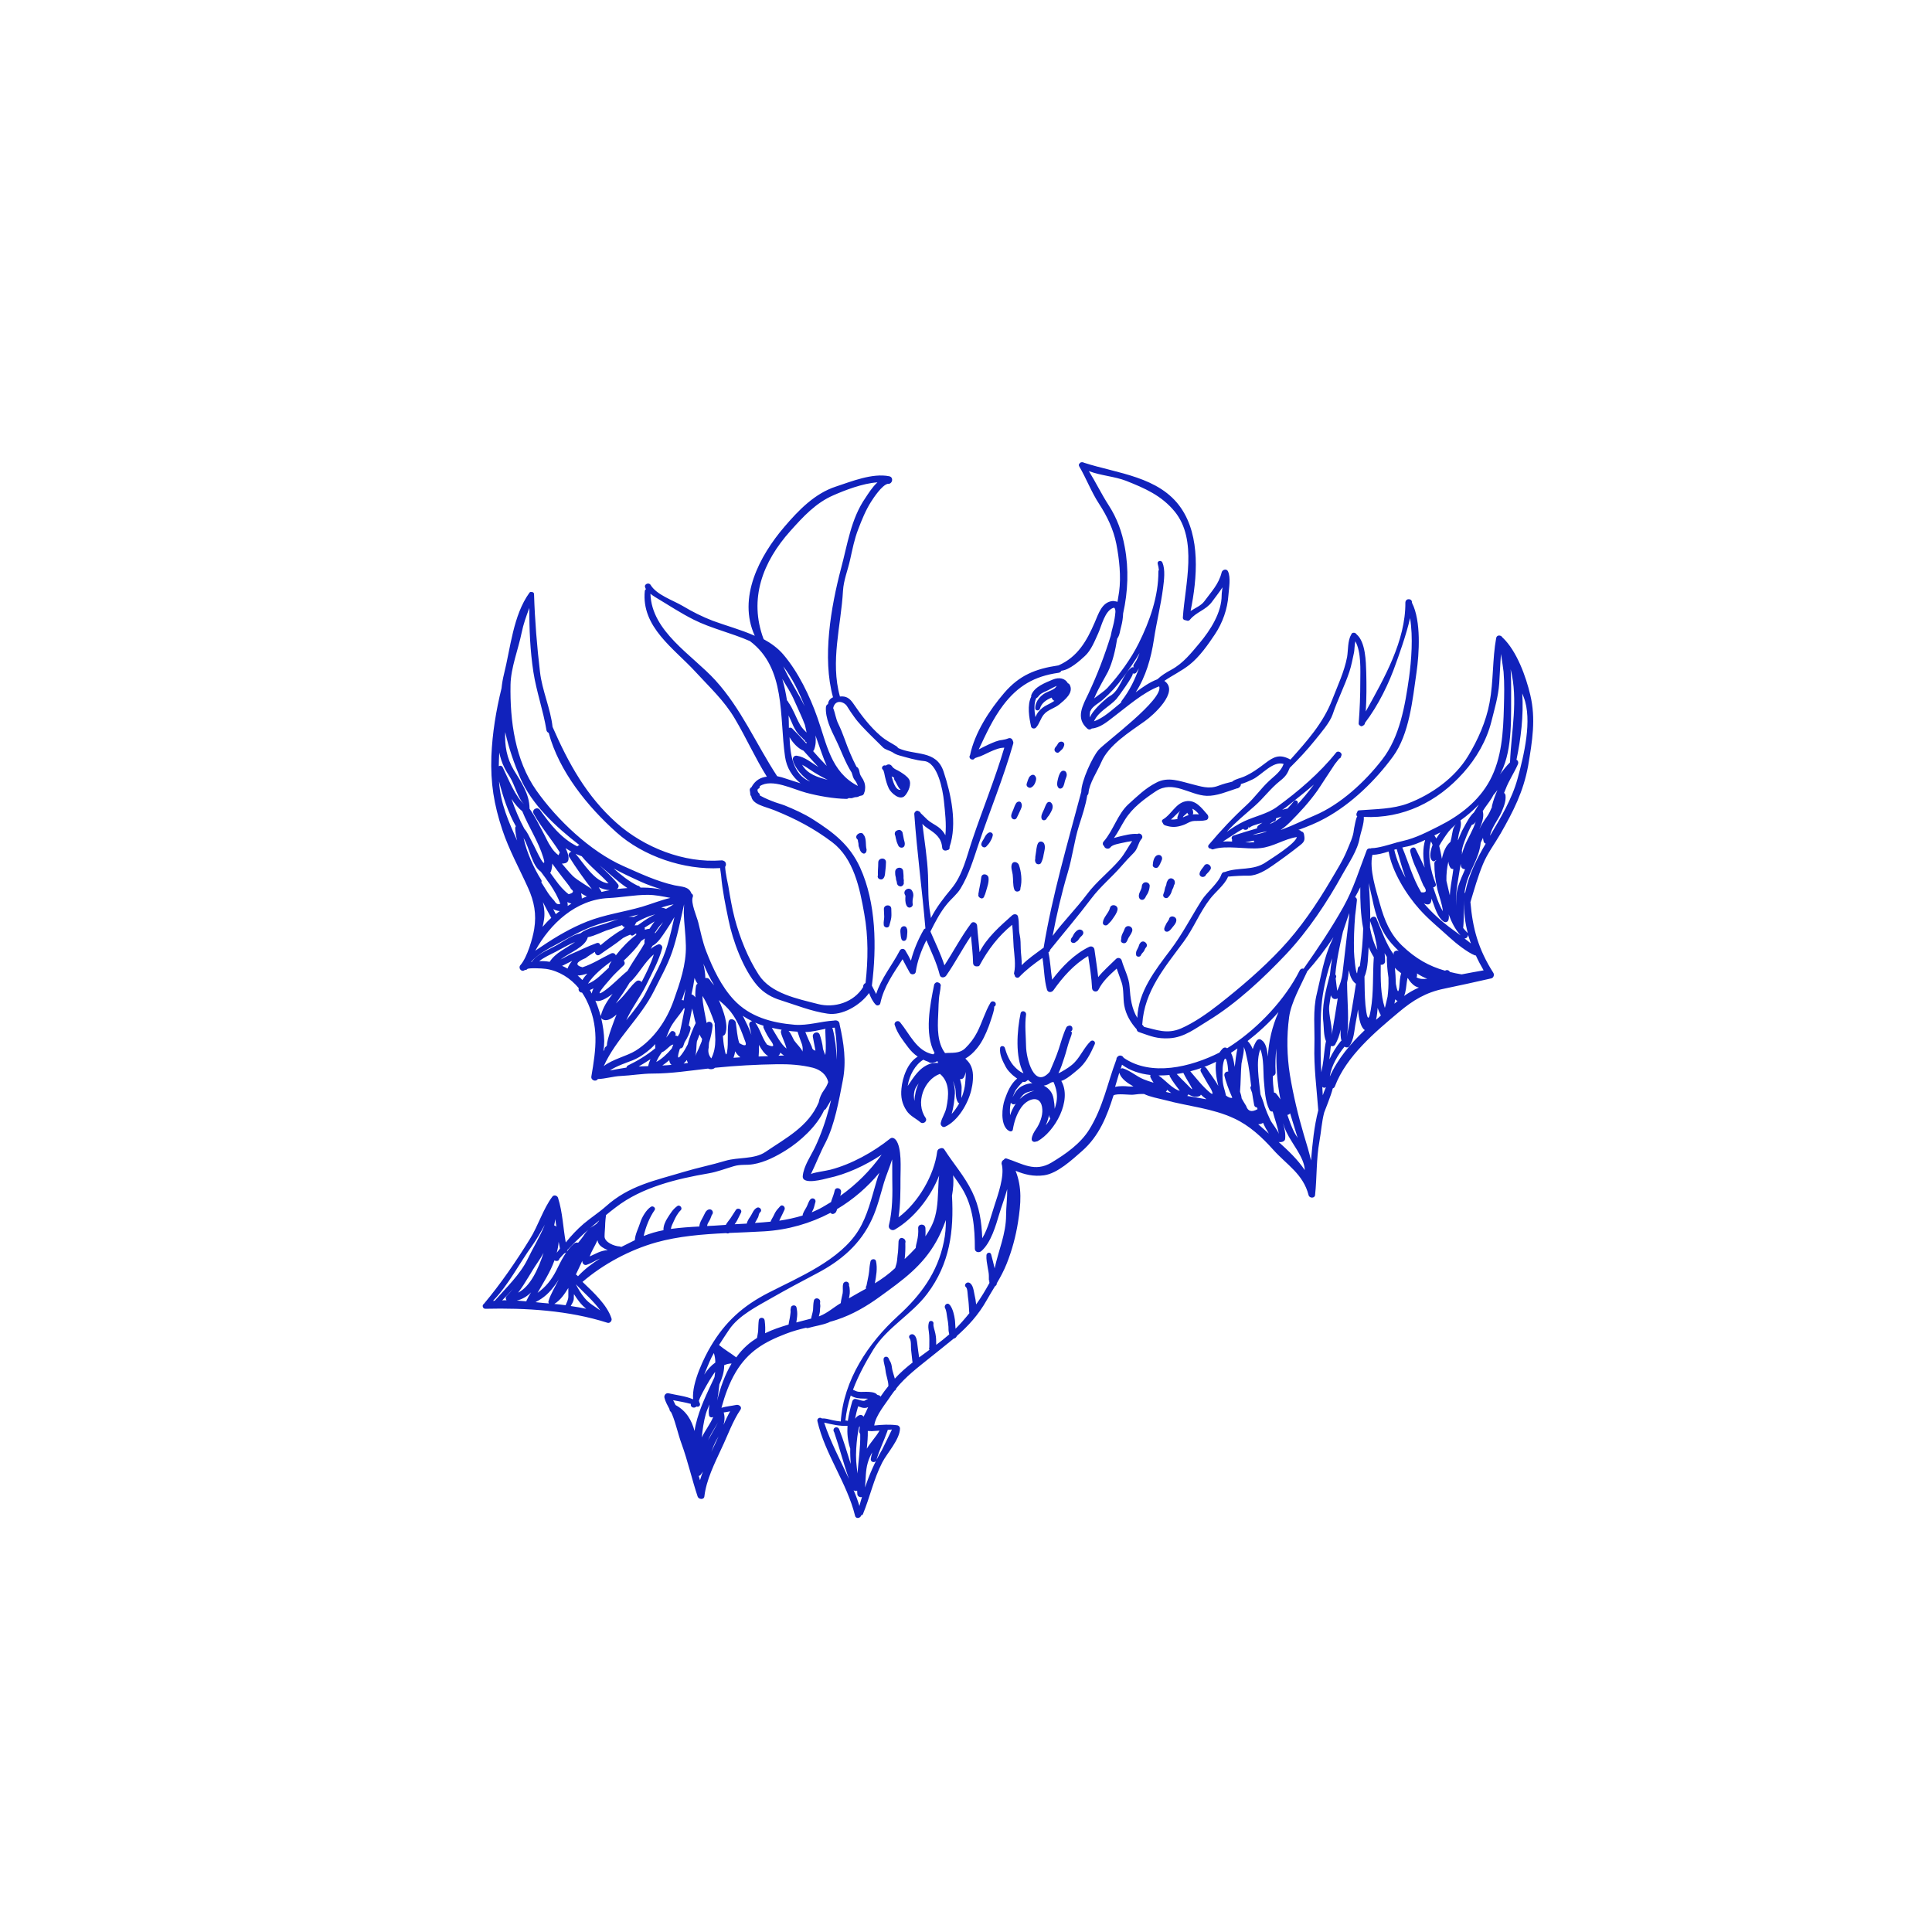 <?xml version="1.0" encoding="UTF-8"?> <!-- Generator: Adobe Illustrator 28.1.0, SVG Export Plug-In . SVG Version: 6.00 Build 0) --> <svg xmlns="http://www.w3.org/2000/svg" xmlns:xlink="http://www.w3.org/1999/xlink" id="Layer_1" x="0px" y="0px" viewBox="0 0 1200 1200" style="enable-background:new 0 0 1200 1200;" xml:space="preserve"> <style type="text/css"> .st0{fill:#1122BC;} </style> <g> <path class="st0" d="M631.5,508c0.7-1.4,1.4-2.8,2-4.2c0.8-1.8,1.7-3.2,0.8-5.1c-0.6-1.3-2.4-0.9-3.1,0.1c-0.8,1.2-1.3,2.7-1.8,4 c-0.5,1.3-1.5,3-1.3,4.4C628.3,508.9,630.6,509.7,631.5,508"></path> <path class="st0" d="M640.7,489c1.1-0.6,1.9-1.8,2.3-2.9c0.6-1.6,1-2.9-0.2-4.3c-1.2-1.4-3.1,0-3.7,1.2c-0.6,1.2-1,2.6-1.4,3.8 C637.1,488.5,639.4,490,640.7,489"></path> <path class="st0" d="M644.7,523.8c-1,2-1,4.6-1.4,6.7c-0.2,0.9-0.3,2.1-0.3,3c0.2-0.3,0.1-0.2-0.1,0.4c-0.1,0.5,0,1,0.2,1.5 c0.4,1.5,2.4,1.9,3.4,0.8c0.1-0.1,0.1-0.1,0.1-0.2c0.2-0.3,0.3-0.5,0.4-0.8c0.6-1.4,1-2.7,1.2-4.3c0.4-2.1,1.3-4.7,0.4-6.8 C648,522.6,645.7,522,644.7,523.8"></path> <path class="st0" d="M628.5,536.7c-0.8,2.1,0.2,4.3,0.5,6.5c0.4,3,0,6.4,1,9.3c0.3,0.9,1.3,1.5,2.3,1.2c0.1,0,0.2-0.1,0.3-0.1 c1-0.2,1.3-1.2,1.2-2c1.2-4.4,0.5-10.5-1-14.5C632.1,535.4,629.3,534.6,628.5,536.7"></path> <path class="st0" d="M608.6,557.6c0.1,0.1,0.2,0.1,0.4,0.2c1.1,0.7,2.3-0.3,2.4-1.4c0.5-0.8,0.7-1.8,1-2.7c0.8-2.8,1.9-5.6,1.6-8.5 c-0.3-2.4-4-3.1-4.5-0.4c-0.3,2.2-0.6,4.3-1.1,6.5c-0.2,0.9-0.4,1.8-0.5,2.8c0,0.3-0.5,1.8,0,1.1 C607.3,556,607.8,557.2,608.6,557.6"></path> <path class="st0" d="M612.6,525.8c0.8-0.9,1.6-1.7,2.2-2.7c0.8-1.3,1.5-2.6,1.8-4.1c0.4-1.5-1.3-2.5-2.5-1.8 c-1.5,0.8-2.2,2.2-2.9,3.6c-0.6,1.1-1.5,2.2-1.7,3.4C609.3,525.8,611.4,527.1,612.6,525.8"></path> <path class="st0" d="M650.4,498.7c-1.1,1.3-1.5,3.3-2.3,4.8c-0.7,1.5-1.6,3.1-1.2,4.8c0.5,1.8,2.8,1.4,3.3-0.1 c0.1-0.3,1-1.3,1.3-1.7c0.4-0.7,0.9-1.4,1.3-2.2c0.9-1.6,1.6-3.7,0.4-5.3C652.6,498,651.2,497.7,650.4,498.7"></path> <path class="st0" d="M659.1,479.3c-1.2,1.2-1.7,3.3-2.1,5c-0.4,1.7-0.8,3.5,0.4,5c0.7,0.8,1.9,0.6,2.5-0.1l0,0c0,0,0.1-0.1,0.1-0.1 c0.1-0.1,0.2-0.3,0.3-0.4c0.6-1.1,0.9-2.6,1.2-3.8c0.5-1.8,1.7-3.3,0.7-5.2C661.6,478.5,659.9,478.4,659.1,479.3"></path> <path class="st0" d="M658,467c0.5-0.6,1.3-1.1,1.8-1.7c0.6-0.7,1-1.6,1.2-2.5c0.3-1.4-0.9-2.4-2.3-2.1c-1.3,0.3-1.5,1.1-2.1,2.1 c-0.7,1-1.8,1.8-1.6,3.2C655.2,467.2,657,468.2,658,467"></path> <path class="st0" d="M643.6,433.7c0.9-0.4,1.2-1,2-1.9c1.5-1.6,3.7-2.2,5.6-3.2c1.7-0.9,3.4-1.9,5.2-2.6c-0.5,0.5-0.8,1.2-1.4,1.6 c-1.3,0.9-2.7,1.5-4.2,2.1c-4,1.5-7.9,5.8-7.8,10.2c0,1.7,2.4,1.8,2.9,0.3c1-3.6,4.1-5.6,7.3-6.9c0.2,0.9,0.9,1.7,1.7,2 c-1.6,1.1-3.2,1.9-4.2,2.4c-2.5,1.2-4,2.4-5.7,4.4c-0.8,1-1.4,2.2-1.9,3.3C642.4,441.5,642.1,436.7,643.6,433.7 M640.4,451.2 c0.3,1.4,2.2,1.7,3.1,0.7c2.2-2.4,2.8-5.8,5-8.3c2.4-2.8,6.6-3.7,9.5-6.1c3.3-2.8,9.1-7.2,6.4-12.2c-0.3-0.5-0.7-0.8-1.1-0.9 c-1.8-3.2-5.5-3.9-9.4-2.3c-4.7,2-11.3,4.4-13.3,9.5c-0.1,0.4-0.2,0.7-0.1,1.1C637.9,438,639.2,445.7,640.4,451.2"></path> <path class="st0" d="M731.5,505c0.7-0.6,1.4-1.2,2.1-1.7c-0.1,0.1-0.2,0.2-0.3,0.2c-0.3,0.4-1,1-1.1,1.5c-0.3,0.8-0.5,1.6-0.8,2.3 c-0.2,0.5-0.1,0.9,0,1.3c-1.3,0.4-2.6,0.5-4.1,0.4C728.9,507.7,730.2,506.2,731.5,505 M735.3,506.8c0.5-0.5,1.2-1,1.7-1.5 c0.2-0.2,0.3-0.4,0.4-0.5c0.2,0.4,0.4,0.7,0.6,1.1c0.1,0.1,0.2,0.3,0.4,0.4c-0.5,0.1-0.9,0.2-1.4,0.4c-0.8,0.3-1.6,0.7-2.3,1 C734.9,507.2,735,507,735.3,506.8 M742.6,503.6c0.8,0.7,1.5,1.4,2.1,2.2c-1.3,0-2.6-0.1-3.9,0c0.2-0.2,0.3-0.5,0.3-0.9 c0-0.9-0.2-1.8-0.6-2.6C741.2,502.6,741.9,503,742.6,503.6 M723.8,512.7c4.1,1.3,6.8,1.2,11-0.2c2.7-0.9,4.2-2.5,7.2-2.6 c2.4-0.1,4.8,0.1,7.1-0.5c1.6-0.4,1.8-2.4,0.8-3.5c-3.5-3.9-7.2-9.4-13.5-8.2c-6.3,1.3-8.9,8.3-14,11.2c-1,0.6-0.8,1.6-0.2,2.2 C722.5,511.9,722.9,512.4,723.8,512.7"></path> <path class="st0" d="M555.4,483.1c-0.1,0.6,0,1.2,0.4,1.7c0.5,0.6,0.7,1.3,1.1,2c0.5,0.9,1,2,1.6,2.8c0.2,0.3,0.5,0.5,0.8,0.7 c-0.1,0.1-0.1,0.2-0.2,0.3c-3.1,0.1-4.5-5.6-5.3-8.4C554.3,482.5,554.9,482.8,555.4,483.1 M549.7,482.5c0.6,2.5,1.3,5,2.4,7.3 c1.4,2.8,6.9,7.8,10,4.4c2.1-2.3,4.3-7.3,2.5-10.2c-1.2-1.9-3.5-3.3-5.3-4.5c-1.7-1.2-4.1-1.7-5.3-3.6c-1-1.5-2.8-1.3-3.8-0.4 l-0.1,0c0,0-0.1,0-0.1,0c-0.1,0-0.2-0.1-0.2-0.1l0,0c-1.4-0.3-2.8,1.6-1.4,2.7C549,478.5,549.5,481.6,549.7,482.5"></path> <path class="st0" d="M546.5,546.1C546.5,546.1,546.5,546.1,546.5,546.1c-0.1,0-0.1,0-0.2-0.1C546.4,546.1,546.4,546.1,546.5,546.1"></path> <path class="st0" d="M546.5,546.1c0.9,0.4,1.9,0,2.4-0.8c0.9-1.4,0.8-2.8,1-4.4c0.2-1.8,0.4-3.6,0.4-5.4c0-3.1-4.8-2.9-4.8,0.2 c0,1.6-0.1,3.2-0.2,4.8c-0.1,1.1,0,2.1,0,3.2C544.9,544.5,545.3,545.8,546.5,546.1"></path> <path class="st0" d="M549,564.7c0,1.6,0.2,3.1,0.2,4.7c0,1.7-0.5,3.2-0.3,4.9c-0.1,1.8,3,2.7,3.5,0.5c0.4-1.7,1-3.3,1.2-5 c0.2-1.7,0-3.5,0-5.3C553.6,561.5,548.9,561.7,549,564.7"></path> <path class="st0" d="M562.1,555.8c0.1,0.2,0.2,0.4,0.3,0.6c-0.1,2-0.3,3.9,0.6,5.9c0.4,0.8,1,1.5,2,1.4c1,0,2.1-1,1.9-2.1 c-0.2-1.3-0.1-2.8,0.2-4.1c0.4-1.5,0.2-3.1-0.7-4.4C564.6,550.5,560.5,553,562.1,555.8"></path> <path class="st0" d="M561.3,547.9c0-0.3,0.1-0.6,0.1-0.9c0-0.6-0.2-1.1-0.2-1.6c0.1-1.4-0.1-2.8-0.2-4.1c-0.1-3.3-4.9-3-5,0.2 c0,1,0,2,0.3,3c0.3,0.9,0.1,1.7,0.5,2.6c0.3,0.6,0.2,1.3,0.4,1.9c0.4,1.1,1.2,1.5,2.3,1.6C560.8,550.4,561.7,549,561.3,547.9"></path> <path class="st0" d="M557.9,525.1c0.7,1.8,3.5,2,4-0.1c0.3-1.4-0.2-2.4-0.5-3.7c-0.3-1.3-0.5-2.7-0.8-4.1c-0.2-1-1.4-1.9-2.4-1.7 c-1.1,0.2-2.2,0.7-2.4,1.9c-0.1,0.6,0,1.2,0.3,1.7c0.2,1,0.4,2.1,0.7,3.1C557,523.2,557.5,524.1,557.9,525.1"></path> <path class="st0" d="M536.4,518.5c-1.2-2.9-6.7,0.5-3.7,3c0.1,0.1,0.2,0.6,0.2,0.9c0,0.6,0.3,1.1,0.3,1.7c0.1,0.5,0,1.2,0.2,1.7 c0.7,1.6,0.7,3.1,2.3,4.1c1.5,1,2.7-0.7,2.5-2.1c0,0,0.1,0,0.1,0C537.4,525.1,538.4,520.7,536.4,518.5"></path> <path class="st0" d="M559.7,576.3c-0.6,1-0.5,2.2-0.4,3.3c0.1,1.2,0.2,2.5,0.6,3.7c0.6,1.6,2.6,1.4,3.1-0.1 c0.4-1.1,0.4-2.2,0.5-3.3c0.1-1.3,0.2-2.6-0.5-3.8C562.3,574.9,560.4,575.1,559.7,576.3"></path> <path class="st0" d="M688,574.3c1-1.1,2.1-2,2.9-3.3c1.3-1.9,2.7-3.6,3.2-5.9c0.6-3-4-4.1-4.7-1.1c-0.8,3.2-4.2,5.8-4.4,9.1 C684.9,574.7,687,575.3,688,574.3"></path> <path class="st0" d="M708.6,593.4c0.4-1.1,1.3-1.7,1.9-2.6c0.4-0.7,0.8-1.8,1.2-2.2c2.1-2-1.3-5.3-3.3-3.1 c-0.6,0.7-0.9,1.3-1.1,2.2c-0.3,0.8-0.7,1.5-1.1,2.3c-0.6,1-0.7,2.1-0.5,3.3C706,594.4,708.1,594.6,708.6,593.4"></path> <path class="st0" d="M699.4,585.4c0.8-0.8,1-2,1.6-3c0.7-1.2,1.6-2.3,2.1-3.7c1.3-3.3-3.5-5-4.6-1.7c-0.4,1.2-1,2.2-1.5,3.3 c-0.2,0.5-0.4,1.1-0.5,1.7c-0.1,0.6,0,1.2-0.2,1.8C695.7,585.5,698.2,586.5,699.4,585.4"></path> <path class="st0" d="M711.2,557.7C711.2,557.8,711.2,557.8,711.2,557.7c0.1,0,0.1-0.1,0.2-0.2c0-0.1,0.1-0.1,0.1-0.2 c0.3-0.9,0.8-1.4,1.2-2.1c0.8-1.5,1.3-3.2,1.4-4.9c0.1-1.3-1.3-2.4-2.5-2.3c-1.4,0-2.3,1.2-2.4,2.5c-0.1,2.4-2.2,4.1-1.8,6.6 C707.8,559.4,710.5,559.4,711.2,557.7"></path> <path class="st0" d="M725.6,557.3c1.2-1.3,1.9-2.5,2.3-4.1c0.2-0.8,0.8-1.5,1-2.3c0.1-0.4,0.2-0.9,0.4-1.3c0.2-0.3,0.4-0.6,0.4-0.9 c0-0.1,0-0.2,0-0.3c0.3-2.7-3-4-4.4-1.6c-0.3,0.5-0.8,1.5-0.8,2.2c-0.1,0.8-0.5,1.5-0.8,2.3c-0.2,0.8-0.3,1.5-0.5,2.3 c-0.2,0.7-0.5,1.4-0.7,2.1C722.1,557.4,724.4,558.6,725.6,557.3"></path> <path class="st0" d="M719.4,538.5c0-0.1,0.1-0.1,0.1-0.2c0,0,0.1-0.1,0.1-0.1c0.4-0.5,0.7-1.1,1-1.7c0.2-0.4,0.3-0.8,0.5-1.2 c0.1-0.2,0.8-1.3,0.2-0.6c1.3-1.7,0-4.2-2.2-3.6c-2.4,0.6-3,4.3-3.1,6.3C715.9,538.9,718.4,539.7,719.4,538.5"></path> <path class="st0" d="M747.8,538C747.8,538,747.8,538,747.8,538c-1,1.4-2.3,2.6-2.7,4.4c-0.4,1.6,1.4,2.8,2.8,2.1 c0.5-0.2,0.9-0.5,1.1-1.1c0.3-0.3,0.5-0.7,0.8-0.9c0.8-0.7,1.4-1.5,2-2.4c1-1.5-0.6-3.4-2.1-3.4C748.8,536.7,748.1,537.3,747.8,538 "></path> <path class="st0" d="M726.1,571c-0.1,0.3-0.4,0.6-0.6,1c-0.4,0.7-0.8,1.2-1.1,1.7c-0.4,0.7-0.6,1.5-1.1,2.3 c0.1-0.1,0.1-0.1,0.2-0.2c-0.8,1.2-0.3,3,1.4,2.9c1.3-0.1,2.2-1.3,3-2.3c1-1.3,2.5-2.7,2.7-4.4C731.2,569.1,726.5,568,726.1,571"></path> <path class="st0" d="M668.2,585.1L668.2,585.1c0.1-0.1,0.8-0.5,1-0.7c0.5-0.4,0.8-1,1.2-1.5c0.6-1,1.6-1.5,2.2-2.5 c1.1-2-1.2-3.7-3-2.8c-1.2,0.6-2.3,1.9-2.9,3.1c-0.2,0.4-0.4,0.8-0.6,1.2c-0.6,0.7-0.9,1.1-1,2.1 C664.8,585.6,667.2,586.3,668.2,585.1"></path> <path class="st0" d="M599.5,672.6c-0.2,2.8-1,6.1-2.3,9.4c-0.3-2.6,0.4-5.9-0.1-8.4c-0.2-1-0.5-2.2-0.8-3.4 c0.8,0.2,1.8-0.1,2.3-0.9c0.6-1.1,1.1-2.4,1.2-3.6C600,668,599.6,670.6,599.5,672.6 M591.1,691.9c1.2-4.1,1.7-8.5,2-12.8 c0.1-2.3-0.3-5.1-1.3-7.7c0.5,1,0.9,2.1,1.3,3.4c1,3.4,0,6.8,1.9,9.9c0.2,0.3,0.5,0.5,0.8,0.6C594.4,687.7,592.9,690,591.1,691.9 M577.5,660.8c-6.6,2.4-10,8.3-13.7,13.7c0.9-6.5,4.7-13.3,9.7-16.3c1,0.5,2.1,1,3.1,1.3c0.4,0.4,1,0.6,1.6,0.7 c0.6,0.1,1.2,0.1,1.7-0.2c0,0,0,0,0.1,0c0,0,0.1,0,0.1-0.1c0.7-0.3,0.7-0.3,0.1,0c0.5,0,0.9-0.2,1.3-0.5c0,0,0,0,0.1,0 c0.3-0.1,0.5-0.3,0.7-0.4c0,0.5,0.2,0.9,0.6,1.2C580.9,660.1,579.1,660.3,577.5,660.8 M568,683.8c-0.7-3.1-0.4-6.8,1.4-9.2 c0.4-0.5,0.8-1.1,1.2-1.7C569,676.3,568.1,680.1,568,683.8 M617.3,622.1c-0.1,0-0.2-0.1-0.3-0.1c-0.8-0.2-1.4,0.2-1.8,0.8 c-3.4,5.7-5.2,12.4-8.3,18.4c-1.9,3.7-4.4,7-7.4,9.9c-3.7,3.5-8,2.6-12.5,3c-4.8-6.4-4.7-15.4-4.3-23.2c0.3-4.8,0.1-9.5,1-14.2 c0.2-1.3,0.5-2.6,0.5-3.9c0.4-0.9-0.1-2.1-1.3-2.5c-0.1,0-0.2-0.1-0.3-0.1c-1-0.4-2.2,0.5-2.4,1.5c-2.5,12.5-6.2,30.2,0.3,42.4 c-0.1,0.1-0.1,0.1-0.2,0.1c-0.1,0.1-0.2,0.3-0.3,0.4c0,0,0,0-0.1,0c-0.2,0.1-0.3,0.2-0.4,0.3c-0.1,0-0.1-0.1-0.2-0.1 c-10-2-14.4-12.8-20.2-19.8c-1.6-1.9-4.2,0.1-3.3,1.8c1.6,5.2,5.2,9.6,8.4,13.9c1.5,2,3.5,4,5.8,5.6c-6.4,3.8-9.5,13.1-10.1,19.9 c-0.5,5.1,0.3,9.3,3.2,13.7c2.2,3.3,5.7,4.7,8.5,7.1c1.8,1.6,4.7-0.6,3.3-2.7c-6.4-9.2-1.2-23.6,8.9-27.3c6.3,5.2,5.5,13.8,4,21 c-0.7,3.5-2.8,6.2-3.5,9.5c-0.3,1.3,1.1,3,2.6,2.4c8.2-3.7,14.4-14.5,16.4-22.9c0.9-3.6,1.5-8.8,0.6-12.5c-0.9-3.5-2.3-5-4.3-7 c2.6-1.5,5-3.6,7.4-6.6c3.2-4,5.3-8.7,7.1-13.4c0.2-0.5,4.5-12.4,3.2-12.1C619,624.7,618.8,622.4,617.3,622.1"></path> <path class="st0" d="M656.2,684.4c-0.3,1.5-0.7,3-1.1,4.3c-0.1-2.1-0.3-4.1-0.7-6.2c-0.6-3.8-2.8-6.5-6.1-8.2 c1.5-0.2,2.9-0.8,4.1-1.7c0.3-0.1,0.6-0.2,0.9-0.4c0.4,0,0.7-0.1,1.1-0.1C656.1,676.2,657,679.8,656.2,684.4 M649.6,698.9 c0.6-1.4,1.1-2.8,1.5-4.3c0.2-0.6,0.3-1.4,0.4-2.1c0.1,0.9,0.3,1.5,0.9,2.2C651.6,696.2,650.7,697.6,649.6,698.9 M633.5,682.5 c-0.1,0.1-0.1,0.2-0.2,0.2c1.2-1.7,2.3-3.3,4.6-4.2c1.5-0.5,3-0.9,4.6-1C639.1,678.2,635.8,680.4,633.5,682.5 M628.9,681.6 c0.6-1.6,1.2-3.1,2-4.5c0.2-0.4,2.7-3.6,4.5-5.2c1,0.4,2.1-0.1,2.7-0.9c0.2,0,0.3-0.1,0.5-0.2c0.8,0.8,1.7,1.5,2.6,2 c-1.9,0.1-3.8,0.5-5.6,1.4C632,675.7,630.5,678.5,628.9,681.6 M627.4,692.7c-0.2-2.3-0.2-4.7,0.3-7.1c0-0.2,0.1-0.5,0.2-0.7 c0.5,1,1.9,1.4,3,0.6C629.4,687.7,628.2,690.1,627.4,692.7 M677.3,646.8c-3.8,3.7-6,9-9.7,12.9c-2.3,2.5-5.5,4.4-8.3,6 c-0.6,0.4-1.2,0.6-1.9,0.9c1.5-3,2.6-6.4,3.6-9.5c1.2-3.5,2-7.2,3.2-10.7c0.5-1.5,2.8-6.3,0.6-5.6c0.8-0.3,1.4-1,1.3-1.8 c0-0.1,0-0.2,0-0.3c-0.1-1.5-1.5-2-2.5-1.5c-0.5,0.1-1.1,0.5-1.3,1c-2,4.2-3.3,9-4.7,13.4c-1.6,4.9-3.7,9.5-5.6,14.1 c-9.6,11.1-14.6-8.2-14.7-15.9c-0.1-6.6-0.9-13,0-19.6c0.3-2.2-2.9-3-3.4-0.8c-2.2,10.7-3.5,27,1.8,37.2c-0.1,0-0.2-0.1-0.3-0.1 c-2-0.8-3.6-2.3-5.1-3.8c-3-2.9-5.1-8-6.2-11.9c-0.4-1.4-2.8-1.4-2.9,0.1c-0.5,4.2,1.6,8.2,3.5,11.8c1,1.9,2.7,3.6,4.3,5.1 c0.7,0.6,1.5,1.2,2.3,1.8c0.1,0.1,0.3,0.2,0.5,0.3c-3.9,3.1-6.1,8.3-7.7,12.9c-1.8,5-2.8,15.3,1.8,19.1c0.2,0.2,0.5,0.3,0.7,0.4 c0.8,0.7,2.3,0.6,2.5-0.7c0.8-4.9,2.3-9.5,5.1-13.6c3.9-5.8,12.6-8.6,13.2,1c0.3,4.1-1.6,9-3.9,12.3c-1.2,1.7-2.5,3.9-2.7,6.1 c-0.1,1.7,1.6,2.2,2.8,1.6c0.3,0,0.6,0,0.9-0.2c10.7-6,21.6-25.3,14.7-37.4c0.5-0.2,1-0.4,1.5-0.6c3.3-1.7,5.8-4,8.6-6.3 c5-4,8.1-10.1,10.6-15.8C680.8,647,678.7,645.5,677.3,646.8"></path> <path class="st0" d="M942.6,483.6c-3.5,12.8-10.4,24.1-17.1,35.5c0.7-4.7,5.4-10.6,7-14.4c1.4-3.2,3-7,2.6-10.6 c-0.1-0.7-0.4-1.3-0.9-1.6c0.3-0.7,0.6-1.5,0.9-2.2c2-5.4,5.4-10.3,7.7-15.6c0.5-1.3,0-2.4-0.9-2.8c2.7-12.9,4.5-27.4,3.6-41.2 c0.3,0.8,0.6,1.5,0.9,2.3C951.9,447.2,946.5,469.3,942.6,483.6 M918.8,515.1c1.6-3.5,3-7.4,2.3-10.8c0-0.2-0.1-0.3-0.2-0.4 c0.5-0.8,1-1.5,1.5-2.3c1.5-2.2,3.9-5.1,5.3-8c0.2-0.1,0.3-0.3,0.5-0.5c0.6-0.8,1.3-1.6,1.9-2.4c-1.4,3.2-2.6,6.4-3.4,9.8 c-0.1,0.2-0.1,0.5,0,0.7c-0.9,2.1-1.8,4.2-3.1,6C921.8,509.6,920.2,512.3,918.8,515.1 M910.1,554.2c-0.2,0.2-0.4,0.5-0.5,0.8 c0.1-1.3,0.3-2.5,0.6-3.8c1.9-10,8.5-17.4,9.5-27.8c0,0,0,0,0,0c0.5-1,0.9-2,1.4-3c0.1,0.7,0.2,1.4,0.4,2.2 c0.2,0.8,0.7,1.2,1.3,1.4C917.2,533.5,912.3,543.3,910.1,554.2 M913.6,586c-1.3-1.1-2.6-2.1-4-3.1c0.6,0,1.2-0.2,1.6-0.7 c0.4-0.4,0.6-1,0.6-1.6C912.4,582.4,913,584.2,913.6,586 M916.7,593.5c1.4,3.1,3,6.1,4.8,9.2c-4.5,0.8-9.1,1.6-13.6,2.5 c0,0-0.1,0-0.1,0c-2.5-0.4-4.9-0.9-7.2-1.5c-0.6-1-1.8-1.6-3-0.8c0,0-0.1,0-0.1,0c-9.9-2.8-18.3-7.5-26.7-15.6 c-7.5-7.3-10.9-15.8-13.7-25.8c-2.4-8.7-6.7-21.4-4.7-30.5c3.2-0.1,6.6-1,10.1-2.1c2.1,12.5,11.1,26.9,19.2,35.9 c5.8,6.5,12.6,11.9,19,17.8c3.5,3.2,10.9,9.1,15.4,10.8C916.4,593.4,916.6,593.4,916.7,593.5 M879.8,607c0.1-0.2,0.2-0.4,0.3-0.6 c0.1-0.6,0.1-1.2,0-1.8c2.1,1.4,4.2,2.5,6.4,3.3C884,608.2,881.7,608.2,879.8,607 M872.1,618.6c1.2-2.7,1.3-6.2,1.7-8.7 c0.6-4.3,0.4-1.9,2.7,0.5c1.7,1.9,3.3,2.7,4.8,3C878,614.8,875,616.6,872.1,618.6 M869.1,613.2c-0.6,4.7-1.4,1.8-2.1-2.1 c-0.1-3.5-0.3-7-0.6-10c1.2,1.3,2.5,2.4,3.9,3.4C869.4,607.2,869.4,610.4,869.1,613.2 M867.4,622.3c-0.4,0.4-0.8,0.7-1.3,1.1 c0.2-0.9,0.3-1.8,0.5-2.7c0.5,0.5,1,0.9,1.5,1.1C867.8,621.9,867.6,622.1,867.4,622.3 M855.1,571c0,0,0-0.1,0-0.1l0,0 c-0.1-0.2-0.1-0.3-0.2-0.5c-0.8-1.8-3.4-1-3.8,0.6c0-7.5-0.4-15.1-0.9-22.5c0.7,3.5,1.5,6.9,2.2,10c2.1,10.3,5,19.6,11.9,27.5 c1.5,1.7,3,3.2,4.5,4.7c-1.7-0.9-4.1,0.7-2.9,2.5C861,586.6,858.4,578.5,855.1,571 M861.8,619.4c0.1-1.2-1.5,7.1-1.7,6.5 c-2.6-7.9-2.6-17.8-2.5-26.7c1.3,0.3,2.7-0.7,2.7-2.1c0-1.6-0.1-3.3-0.3-5.1c0.4,0.8,0.9,1.6,1.4,2.3c-0.1,2.4,0.2,7.7,1,13 c0,0.3,0,0.5,0,0.8C862.5,611.9,862.3,615.6,861.8,619.4 M854.7,633.4c0.6-2.6,0.8-5.4,1-7.4c0.5,1.7,1.2,3.2,2,4.7 C856.8,631.6,855.8,632.5,854.7,633.4 M850.9,576.2c0-1.4,0.1-2.9,0.1-4.3c0,0.1,0,0.1,0,0.2c2.1,5.5,3.7,11.8,4.5,17.9 C853.3,586.1,851.9,581.3,850.9,576.2 M851.4,627.3c-1.6,9.7-2.7,2.7-3.3-3.1c-0.5-5.8-0.5-11.7-0.6-17.6 c2.4-5.4,2.2-13.7,2.6-18.3c0.9,2.2,2,4.3,3.2,6.2C852.5,605.4,853.3,616.3,851.4,627.3 M826,668.6c0-0.3,0.1-0.6,0.1-0.8 c1.1-6.2,5-12.8,9-17.7c0.8,0.6,2.1,0.7,2.8-0.1c3.2-4,3.2-10.1,4.2-15c0.5-2.7,1-5.3,1.4-8c0.5,6,1.7,11.2,4.2,12.8 C838.9,648.2,830.9,657.6,826,668.6 M826.6,649.7c0.2,0,0.3,0.1,0.5,0.1c0.9,0.1,1.7-0.2,2.2-1c1.6-2.8,2.7-5.9,3.4-9.3 c-0.1,2.2-0.1,4.8,0.5,6.9c-0.2,0.1-0.3,0.2-0.5,0.4c-2.8,3.4-5.1,7.2-7,11.2C826,655.3,826.3,652.5,826.6,649.7 M825.6,624.8 c0.1-0.7,0.5-3.5,1-6.6c0.7,1.8,1.8,2.7,3.6,2.2c0.3-0.1,0.5-0.2,0.7-0.3c-1.3,7.9-2.5,15.8-3.9,23.6 C828.1,638.5,825,630.7,825.6,624.8 M821.5,661.8c-0.2,1.2-0.5,2.7-0.8,4.2c-0.2-3.4-0.4-6.9-0.4-10.3c0.1-11.4-0.5-23.4,0.9-34.7 c1-8,3.2-17.4,6.2-25.8c-0.6,3.6-1.1,7.3-1.4,10.6c-0.1,0.1-0.1,0.3-0.2,0.4c-2.5,9.9-5,18.9-3.8,29.1c0.3,2.6,0.1,8,1.6,11.4 C822.5,651.7,822.4,656.8,821.5,661.8 M821.6,680.3c-0.1-1.7-0.2-3.5-0.3-5.2c0.6,0.5,1.4,0.8,2.2,0.2c0.1,0,0.1-0.1,0.1-0.1 C822.8,676.9,822.2,678.6,821.6,680.3 M816.4,649.2c-0.4,13.8,1.4,26.7,2.4,40.4c-2.6,10.2-3.6,20.6-4.5,31.2 c-1.2-5.4-2.9-10.7-4.5-16.1c-3.6-12.2-6.5-24.4-8.6-37c-1.9-11.9-2.1-24.1-0.5-36c1.3-9.3,7.2-19.4,11-27.8 c0.1-0.1,0.1-0.3,0.1-0.4c5.8-6.5,11.5-13.8,16.4-21.4c-0.3,0.7-0.6,1.4-0.9,2.1c-5,10.4-6.7,21.9-9.4,33 C815.3,627.5,816.7,638.7,816.4,649.2 M799.6,692.5c0.7-0.1,1.3-0.4,1.7-1c1.5,5.1,3.2,10.2,4.7,15.3c-0.5-0.8-1-1.7-1.5-2.4 C802.5,700.9,801.1,696.7,799.6,692.5 M794.2,709.3c0.8,0.2,1.7,0.1,2.6-0.2c0.6-0.3,1.3-0.8,1.4-1.5c0.4-3.4-0.3-6.6-1.3-9.9 c0.7,2.1,1.4,4,2.3,5.8c3.2,6.8,10.9,15.4,11.2,23.1c0,0.1,0,0.2,0.1,0.3C806.1,720.3,800.2,714.7,794.2,709.3 M788.9,695.4 c-1.3-2.7-2.4-5.4-3.4-8.2c-0.7-2.6-1.7-5.3-2.6-7.5c-0.9-8.9-3-20.4-0.1-28c2.3,5.2,1.8,15.2,2.2,19.3c0.6,6,0.7,12.9,3.5,18.4 c0.4,0.8,1.2,1.1,2,1c1.3,4.8,3.2,9.8,3.8,14C793.9,702.2,789.9,697.7,788.9,695.4 M781.5,698.3c1.3,0,2.3-0.4,3-0.9 c1.1,2.5,2.4,4.8,3.6,6.7C785.9,702.1,783.6,700.2,781.5,698.3 M780.4,646.6c-1,1.5-1.7,3.2-2.3,5c-0.8-2-1.9-3.8-3.2-5 c6.9-5.4,13.4-11.4,19.2-18c-4,9.1-6.1,18.2-6.6,27.7c-0.1-0.6-0.1-1.3-0.2-1.8c-0.4-2.8-1.1-6.7-3.6-8.4 C782.6,645.1,781.3,645.3,780.4,646.6 M774,686.9c-0.9-1.5-1.9-3-2.8-4.7c-0.1-1.3-0.5-2.7-1-4.1c0.5-5.8,0.4-11.6,0.9-17.4 c0.2-1.8,2.2-9.1,1.2-10.6c1.2,1.7,1.6,4.6,2.1,6.7c1.4,5.8,2,11.8,2.7,17.7c-0.4,0.4-0.6,1.1-0.3,1.8c0.2,0.6,0.5,1.5,0.9,2.5 c0.4,2.5,0.8,5.1,1.3,7.6c0.2,1,0.9,1.4,1.7,1.4c0.1,0.4,0.3,0.8,0.4,1.1C777.4,691,775.1,690.3,774,686.9 M766.9,662.8 c0-0.5-0.1-0.9-0.2-1.3c-0.4-2.4-0.9-5.2-2.1-7.6c1.3-0.9,2.7-1.7,4-2.7C767.9,654.5,767.3,658.7,766.9,662.8 M761.5,680.5 c-0.4-1.8-0.9-3.6-1.4-5.3c-1-3.8-0.8-7.8-0.7-11.6c0-1.8,1.3-9.8,2.7-4c0.4,1.5,0.6,3.6,0.8,6c-1.3-0.2-2.7,0.9-2.4,2.5 c0.7,3.1,2.5,8.4,4.9,13.7C764.6,682.2,763.1,681.7,761.5,680.5 M792.8,651.2c-0.2,10.7,0.4,21.3,2.5,31.7 c-0.8-1.3-1.7-2.6-2.7-3.7c-0.4-0.4-0.9-0.6-1.3-0.6c-0.4-3.4-0.8-6.9-0.7-10.3c0.9-0.2,1.7-0.9,1.7-2.2 C792,661.1,792.2,656.1,792.8,651.2 M841,591.1c-0.2-7.4,0.1-14.9,0.7-22.4c0.4-3.2,0.8-6.3,1.1-9.5c0.1-0.9-0.4-1.6-1.1-2 c1.1-2,2.2-4,3.2-6.1c-0.1,8,0.2,17.2,1.8,25.6c-0.2,7.7-0.9,15.3-2,22.8c0,0.2-0.1,0.4-0.1,0.6c-0.6,0.2-1.1,0.6-1.2,1.4 c-0.2,1-0.3,2.1-0.5,3.1C841.9,603.6,841.1,594.1,841,591.1 M836.7,610.3c0,0,0-0.1,0-0.1c0.6-2.8,0.9-5.6,1.1-7.6 c0.6,3.2,1.7,6.2,3.9,8.1c0.1,0.1,0.3,0.2,0.5,0.3c-1.7,11-3.5,22.1-5.7,33C838.2,634.8,836.7,620.9,836.7,610.3 M829.4,605.3 c0.8-9,2.7-17.7,4.7-26.5c1.4-3.9,2.5-7.8,4-11.7c-0.1,0.9-0.1,1.8-0.2,2.8c-1.3,11.4-2.7,22.9-4,34.3c-0.4,3.8-1.7,7.7-3.3,11.2 c0,0.1-0.7-4.8-1-7.8C830.1,607,830.1,605.9,829.4,605.3 M915.5,504.6c-2.7,2.4-4.7,6.5-6.2,9.2c-1.5,2.6-2.6,5.3-3.7,8.1 c0,0,0,0,0-0.1c0,0-0.1,0-0.1-0.1c0.2-1.2,0.3-2.5,0.6-3.7c0.6-2.5,1.9-5.9,1-8.4c4.2-3,8-6.3,11.4-9.9 C917.5,501.3,916.5,502.9,915.5,504.6 M908,530.8c0.1-0.9,0.1-1.8,0-2.7c0.3-1.4,0.6-2.6,1-3.8c0.9-2.5,2.8-7.9,5.2-12 c0.2,0,0.5-0.1,0.7-0.2c0.8-0.4,1.3-1.1,1.7-1.8c-1.5,5-5.2,11-6.6,14.5C909.2,526.7,908.5,528.7,908,530.8 M892.1,520.8 c-0.4-0.7-0.7-1.3-1.2-1.9c1.3-0.7,2.5-1.3,3.8-1.9C893.8,518.2,892.9,519.5,892.1,520.8 M902.7,539.8c-0.2,1.7-0.4,3-0.5,3.6 c-0.6,3.8-1.4,8.2-1.7,12.7c-0.7-3-1.4-6-2.1-9c-0.1-4.1,0.3-8.2,1.2-11.9c0.2,1.7,0.7,3.2,1.6,4.2 C901.7,539.7,902.2,539.8,902.7,539.8 M901.5,520.4c-0.2,0.7-0.4,1.5-0.6,2.5c-2.7,2.2-4.4,6-5.3,10.5c-0.5-2.6-1-5.4-1.7-8 c1.7-3.1,3.9-6.2,4.4-6.9c1.8-2.7,3.9-4.8,6.4-6.8C902.2,513.6,902.2,517.2,901.5,520.4 M889.5,534.5c0.9,0.9,1.9,0.4,2.4-0.4 c0,0.1,0,0.3,0.1,0.4c-0.6,0.3-1.1,1-1.1,1.7c0,5.8,0.7,11,2,16.6c0.9,3.6,2.9,8.8,3.3,13.2c-2.6-4.2-4.4-10.2-6-14.9 c1.1-0.1,2.1-1,1.5-2.3c-2.9-7.1-5.4-18-2.9-26.2c0.4,0.7,0.7,1.4,1,2.2C888.5,528.3,887.5,532.6,889.5,534.5 M886.1,561.7 c2.2,0.4,3-1.1,3-3.6c0.1,0.3,0.3,0.7,0.4,1c1.6,4.1,3.2,10.4,7,13.2c1.2,0.9,2.8,0.5,3.2-1c0.3-1.1,0.3-2.3,0.1-3.4 c1.7,4.7,3.9,9.2,7.4,13.1c-4.9-3.6-9.9-7.1-14.3-11.2c-2.9-2.6-5.7-5.5-8.5-8.7C885,561.4,885.5,561.6,886.1,561.7 M873,545.2 c-3.2-5.6-5.6-11.4-7-17.4c0.5-0.2,1-0.3,1.5-0.4C869,532,870.6,538.8,873,545.2 M871,526.4c0.6-0.1,1.2-0.3,1.8-0.4 c4.3-0.7,8.4-2.4,12.4-4.3c-1.6,5.3-1.4,11.4-0.3,17.2c-1.8-3.9-3.7-7.8-5.6-11.6c-1-2-3.8-0.4-3.4,1.5c0.7,3,1.6,5.8,2.8,8.6 c1.4,3,2.7,6,3.9,9.1c0.5,1.2,1,2.3,1.5,3.5c2.4,3.3,1.9,4.7-1.4,4.2C877.4,545.4,874.9,535.7,871,526.4 M909.3,559 c-0.2,7.4,0.7,14.2,2.4,20.7c-0.1-0.2-0.2-0.4-0.4-0.5c-0.9-0.9-1.7-1.8-2.5-2.8C909.4,570.5,909,564.7,909.3,559 C909.3,558.9,909.3,558.9,909.3,559 M905.8,550.2c-1.3,4-1.5,8.2-1.4,12.4c-0.6-8.7,1.8-18.5,2.8-25.7c0-0.1,0-0.2,0.1-0.3 c0,0.4,0,0.7,0.1,1.1c0.1,0.9,0.7,1.8,1.6,2c0.3,0.1,0.6,0.1,0.8,0.2c0.1,0,0.1,0,0.2,0C908.5,543.2,907,546.7,905.8,550.2 M516.9,638.4c0.5,0,1.1-0.1,1.6-0.1c1.1,6.9,1.5,13.5,1.2,19.9c-0.2-6.5-0.9-12.9-2.5-19.2C517.1,638.8,517,638.6,516.9,638.4 M697.9,657c-0.5-1.3-2.5-1.9-3.6-0.8c-0.1,0.1-0.2,0.2-0.3,0.3c-0.5,0.5-0.6,1.1-0.6,1.6c-5.6,14.8-8.2,29.5-16.8,43.4 c-5.5,8.9-14.7,15.3-23.5,20.6c-10.4,6.2-18.2,0.6-27.8-2.5c-0.8-0.3-1.4,0.1-1.8,0.7c-0.8,0.4-1.4,1.2-1.4,2.2c0,0.1,0,0.2,0,0.3 c0,0.3,0.1,0.5,0.2,0.7c1.6,7.3-2.4,18.4-4.6,25.2c-2,5.9-3.9,14.3-7.6,20.4c-0.4-10-1.7-19.5-6.3-28.9 c-4.7-9.7-11.6-17.4-17.3-26.3c-0.6-0.9-1.9-1-2.7-0.5c-0.8,0.2-1.5,0.7-1.7,1.9c-1.8,14.3-11.5,31.5-24,40.8 c1.2-8,1.2-16.3,1.2-24.3c0-5.8,1-18.9-2.9-23.8c-0.8-1-2.3-1.8-3.5-0.8c-10.5,8.4-24,15.9-37,19.3c-2.9,0.8-11.8,1.9-12.3,2.9 c3.2-6.5,5.7-13.2,9.1-19.6c5.8-11.3,8.4-26.5,10.8-38.8c2.3-11.8,0.6-23.2-2-34.7c0-1.2-0.8-2.5-2.4-2.5c-0.2,0-0.4,0-0.6,0 c-0.2,0-0.3,0.1-0.5,0.1c-8.3,0.5-16.1,3.2-24.4,2.6c-14.3-1.2-27.9-4.9-37.8-15.5c-7.8-8.4-13-19.4-17.1-30 c-2.3-5.9-3.5-12-5-18.1c-0.9-3.6-4.8-12.2-3.4-15.8c0.4-1-0.1-1.8-0.8-2.1c-1.7-4.5-5.8-4.1-10.5-5.1c-11.2-2.5-21.5-7.4-31.9-12 c-20.5-9.1-41.2-28.8-54-47c-13.2-18.8-16.4-43.3-16-65.6c0.2-10.6,4.8-21.9,6.9-32.3c1.1-5.4,2.9-10.4,4.8-15.4 c-0.1,13.3,0.5,26.6,2.5,39.8c1.9,12.2,6.1,23.9,8.1,36c0.1,0.9,0.7,1.5,1.4,1.8c6.5,24,24,45.6,42.1,61.8 c16.6,14.9,42.1,23.5,64.4,22.2c0.1,1.6,0.5,3.2,0.6,4.6c0.8,9.4,2.7,18.4,4.6,27.6c2.6,12.9,9.2,30.8,17.9,40.8 c3.9,4.5,9,7.4,14.6,9.1c9.5,3,19.1,6.9,29,8.3c9.1,1.4,20.2-5.1,25.8-12.8c1,2.7,2.2,5.2,4.1,7.2c0.9,1,2.7,0.4,2.9-0.9 c2.2-10.4,8.2-18.6,13.8-27.3c1.4,2.8,2.9,5.5,4.5,8.4c0.8,1.5,3.5,1.2,3.7-0.6c0.9-6.5,3.5-13.5,6.6-19.6c3,7.1,6.4,14,8.3,21.6 c0.5,2,3,1.8,4,0.4c5.5-7.9,10-16.6,15.4-24.6c0.5,5.6,1.2,11.2,1.3,16.8c0.1,1.6,1.4,2.2,2.6,2c0.6,0.1,1.2-0.1,1.5-0.7 c5.2-9.7,11.7-18.2,20.2-25.1c0.5,4.5,0.6,9.4,0.9,13.8c0.4,4.8,1.4,11.2,0.3,15.9c-0.2,0.6,0,1.2,0.4,1.6 c-0.2,1.2,1.7,2.2,2.7,1.2c4.4-4.6,9.3-8.3,14.5-11.9c1.1,6.6,1,13.4,2.8,19.7c0.6,2,3,1.8,4,0.4c5.7-8.1,12.8-16.2,21.6-21.3 c1,6.7,2.1,13.3,2.4,20c0.1,2.1,3,2.9,4,0.9c2.6-5.3,7-9.2,11.3-13.1c1,2.9,2.1,5.7,3.1,8.7c1.4,4.2,0.8,9.7,1.6,14.2 c1,5.6,3.9,10.6,7.7,14.8c0.1,0.7,0.5,1.5,1.3,1.7c0.1,0,0.2,0.1,0.3,0.1c0.2,0.1,0.5,0.2,0.8,0.3c6.4,2.2,10.2,3.9,17.8,3.5 c9.5-0.5,16.4-6.2,24.2-10.9c17.7-10.8,34.4-26.5,48.6-41.5c13.6-14.5,25.3-32.1,34.9-49.5c3.7-6.7,9.4-14.9,10.6-22.5 c0.5-2.8,2.9-9.1,2.6-13.1c24.3,1.2,45.7-9.3,61.9-27.5c7.9-8.8,14.4-20,17.3-31.6c2-8,4.3-15.6,4.9-23.8 c0.4-5.7,0.6-12.2,1.1-18.3c0.8,4.7,1.5,10.4,1.6,11.1c0.6,7.3,0.4,14.6,0.2,22c-0.4,15.5-1.3,31.6-8.7,45.4 c-7,13-18.8,22-31.8,28.5c-7.2,3.6-14.2,7.3-22.1,9.1c-0.9,0.2-2,0.5-3.2,0.8c-0.3,0-0.6,0.1-0.8,0.2c-5.1,1.5-11.6,3.5-15.4,3.5 c-0.3,0-0.6,0.1-0.8,0.2c-0.9-0.2-2,0.1-2.4,1.1c-4.7,12.2-8.1,23.8-14.6,35.4c-7.4,13.2-15.9,25.8-24.6,38.2c-0.9-0.3-1.8,0-2.4,1 c-9,18-25.4,35.3-42,46.4c-1,0.7-2,1.3-3.1,2c-0.9-0.7-1.9-0.6-2.7,0.1c-0.8,0.8-1.5,1.7-2.1,2.6C739.5,662.8,715,668.8,697.9,657 M749.4,663.6c-0.4-0.6-0.9-0.8-1.4-0.9c2.6-1,5.1-2.1,7.3-3.2c-0.6,4.7,0.2,10.1,1.4,15C754.4,670.3,751.1,666.2,749.4,663.6 M751.5,678.6c-4.8-4-8.3-8.7-12.2-13.2c2.4-0.6,4.7-1.3,7-2.1c-0.6,0.6-0.9,1.5-0.4,2.4c1.4,2.3,3.6,6.6,6.3,10.8 C753.2,678.6,753.9,680.6,751.5,678.6 M748.8,682.7c-3.4-0.7-7.4-1.3-11.4-2c0.4-0.3,0.6-0.6,0.7-1c2.4,1.4,4.8,2.1,7.1,1 c0.3-0.1,0.5-0.4,0.7-0.8c1.1,1.1,2.2,2,3.4,2.8C749.1,682.7,749,682.7,748.8,682.7 M730.9,667.1c1.4-0.2,2.7-0.5,4.1-0.7 c1.3,2.7,2.9,5.2,4.4,7.8c3.1,5.3-1.4,0-2.4-0.9C734.9,671.3,732.9,669.2,730.9,667.1 M719.6,668c2.3,0,4.5-0.1,6.8-0.3 c0,0.3,0.1,0.6,0.2,0.9c1.7,3.2,4.1,6,6.2,8.9C728.5,676.6,723.8,670.9,719.6,668 M724.1,678.2c0.4-0.3,0.7-0.8,0.8-1.3 c0.9,0.7,1.7,1.4,2.6,2C726.4,678.7,725.2,678.5,724.1,678.2 M710.4,670.4c-4.5-1.8-8.2-5.3-12.8-6.8c-0.6-0.2-1.1,0-1.5,0.3 c0.3-0.9,0.5-1.7,0.8-2.6c4.9,3.7,11.1,5.7,17.7,6.4c-0.2,0.4-0.2,0.9-0.1,1.3c0.6,1.3,1.2,2.4,2,3.5 C714.4,671.9,712.4,671.2,710.4,670.4 M700.7,674.8c-1.6-0.2-5.2-0.4-8.1,0.3c0.9-2.9,1.7-5.9,2.6-8.8c1.2,3.9,5.1,6.4,8.8,8.5 C702.9,674.9,701.8,674.9,700.7,674.8 M624.9,754.7c0,11.8-4.8,22.1-7.1,33.1c-0.7-2.9-1.4-5.8-2.2-8.7c-0.5-1.7-2.8-1.1-2.9,0.5 c-0.2,2.5,0.4,5.3,0.8,7.8c0.3,1.7,0.7,3.4,0.7,5.1c0,0.5,0,1.1,0,1.7c0,1.6,0.1,1.4,0.4,0.9c-0.2,0.5-0.2,1.1,0,1.7 c-2.5,4.6-5.2,9.1-8.3,13.4c-0.2-2-0.5-4-1-6c-0.5-2.2-0.8-6.4-3.3-7.5c-1.7-0.7-3.6,1.5-2,2.8c1,0.7,1,4.8,1.2,6 c0.5,3.2,0.6,6.4,0.8,9.6c0,0.2,0.1,0.4,0.1,0.5c-2.7,3.4-5.6,6.7-8.6,9.7c-0.2-1.8-0.2-4.4-0.4-5.6c-0.4-2.8-1.2-6.6-3-9 c0-0.1,0-0.1-0.1-0.1c-0.1-0.1-0.2-0.2-0.3-0.3c-1.4-1.6-3.6,0.6-2.7,2.2c0.9,1.6,1,3.9,1.3,5.7c0.4,2,0.7,3.9,0.8,5.9 c0,1.2,0,2.8,0.4,4.1c0,0.2,0,0.4,0.1,0.6c-2.6,2.3-5.3,4.4-8.1,6.5c0-2.3,0-4.6-0.5-6.9c-0.4-2.1-1.5-4.7-1.2-6.2 c0.3-1.9-2.5-2.5-2.9-0.6c-0.5,2-0.3,3.4,0,5.4c0.5,3.3,0.3,6.6,0.3,9.9c-0.2,0.5-0.2,1,0.1,1.5c-2.1,1.6-4.3,3.2-6.4,4.7 c-0.4-2.7-0.8-5.4-1.1-8.1c-0.2-1.9-0.5-4.7-2.1-5.9c-1.5-1.2-4,0.5-2.7,2.2c1.1,1.6,0.7,5.2,0.9,7c0.3,2.4,0.5,4.9,0.8,7.3 c0,0.2,0.1,0.4,0.2,0.6c-3.9,3.1-7.7,6.3-11.1,10.1c-0.4-1.6-1-3.1-1.4-4.8c-0.4-1.4-0.4-2.8-0.8-4.2c-0.3-1.3-1.2-2.3-1.6-3.5 c-0.7-1.7-3.2-1.4-3.2,0.5c0,2.2,1,4.5,1.2,6.8c0.3,3.3,1.8,6.4,1.8,9.8c-1.6,2-3.3,4.2-4.9,6.6c-0.3-0.6-0.9-1-1.6-1 c-0.4,0-1.1-0.9-1.5-1.1c-1.4-0.7-3-0.8-4.6-0.9c-2.1-0.1-4.2,0.2-6.3-0.1c-1.1-0.2-2.1-0.8-3.1-1.2c3.3-8.8,7.9-17.2,12.6-24.9 c8.5-13.8,23.8-21.8,33.5-34.7c14.2-18.8,16.6-39.3,15.4-60.9c0.8-4.4,1.1-8.8,0.7-12.7c1.9,2.6,3.8,5.3,5.4,7.9 c7.1,11.4,8.1,24.8,8.1,37.7c0,2.2,2.6,2.7,4,1.5c6.1-5.3,9-15.9,11.3-23.5c1.3-4.3,3.3-9.6,4.8-15 C625.7,744,624.9,749.8,624.9,754.7 M546.3,888.6c-2.4,4.1-5.5,7.2-7.9,11.2c0.3-3.3,0.7-7.3,0.6-11c0.7,0,1.4,0.1,2.1,0.1 c0.2,0.1,0.5,0.1,0.7,0C543.3,888.8,544.8,888.7,546.3,888.6 M551.1,889.1C551.1,889.1,551.1,889.1,551.1,889.1L551.1,889.1 c0.1-0.2,0.1-0.4,0.2-0.6c0.1-0.2,0-0.3,0.1-0.4c0.9-0.1,1.7-0.1,2.6-0.2c0,0-5.7,11.8-6.1,12.5c-4.6,7.8-7.9,15.4-10.6,23.5 c0.5-5.1,0.2-10.3,1.7-15.4c0.7-2.4,1.6-4.5,2.8-6.4c-0.4,1.3-0.7,2.5-0.9,3.9c-0.5,2.3,2.8,3,3.5,0.8 C546.1,900.7,549,895.1,551.1,889.1 M536.3,879.8c-0.5-0.7-1.4-1.2-2.3-0.9c-1.2,0.4-2.1,1.2-2.9,2.3c0.5-2.5,1.1-5.1,1.9-7.7 c1.4,0.4,2.7,1.1,4.2,1c0.7,0,1.4-0.2,2-0.5c-0.8,2-1.8,3.9-2.8,5.9C536.4,879.9,536.3,879.9,536.3,879.8 M534.3,890.8 c0.2,8.1-1.1,16.3-1.7,24.4c-0.3-2.5-0.6-5.1-0.8-7.6c-0.3-5.1,0.1-10.2,0.7-15.2c0.3-1.9,0.6-3.8,1-5.7c0.2-0.4,0.3-0.7,0.4-1 c0,0.3,0,0.7,0.1,1c-0.2,0.9-0.3,1.9-0.3,2.8C533.9,890,534.1,890.4,534.3,890.8 M533.8,935.4c-1-3.3-2.2-6.6-3.6-9.8 c0.6,0.5,1.5,0.6,2.2,0.3c0,0.7,0.1,1.4,0.1,2.1c0.1,1.5,1.7,2.2,2.9,1.8C534.8,931.6,534.3,933.5,533.8,935.4 M529.3,870.6 c-1.2,4.1-2.1,8-2.7,11.9c-0.5-0.1-1-0.2-1.5-0.2c0.5-5.2,1.7-10.4,3.3-15.5c2.5,1.6,5.2,1.9,8.4,1.9c0.9,0,1.7,0,2.4,0.1 c-0.7,0.3-1.4,0.6-2,1.1c-0.9,0.8-4.7-1-6-1C530.3,868.8,529.5,869.7,529.3,870.6 M517.7,888.5c0,0.4,0.2,0.7,0.4,1 c3.3,9.6,5.8,19.5,9.2,29.1c-5.3-11.6-11.5-23-15.4-35c4.8,1.1,9.5,2.3,14.5,2c-0.3,4.6,0.1,9.1,1.6,13.9c0,0.1,0.1,0.1,0.1,0.2 c-0.1,3.2,0.1,6.4,0.3,9.6c-2.3-7.3-4.4-14.6-7.2-21.6c-0.7-1.8-3.5-1.5-3.5,0.6C517.7,888.3,517.7,888.4,517.7,888.5 M582.9,735.4 c-0.4,6.9-0.3,13.5-2.1,20.2c-1.2,4.5-3.4,8.5-6,12.3c0.1-1.8,0.1-3.5,0-5.2c-0.3-2.9-4.7-2.7-4.5,0.2c0.2,2.7-0.1,5.3-0.7,7.9 c-0.3,1.5-0.8,2.9-0.8,4.3c-2.2,2.4-4.5,4.7-6.9,6.9c0.4-3.3,0.5-6.5,0.4-10c0.2-0.5,0.2-1.1-0.1-1.7c-0.3-0.7-0.8-1-1.6-1.3 c-1.4-0.5-2.4,0.9-2.5,2.1c-0.2,2.9-0.1,5.7-0.6,8.6c-0.2,1.4-0.2,2.8-0.5,4.3c-0.2,1.3-0.7,2.4-1,3.6c-0.1,0.1-0.1,0.1-0.2,0.2 c-3.7,3.5-7.9,6.5-12.4,9.3c0.8-4.6,1.7-9.2,0.7-13.8c-0.4-1.7-3-1.5-3.4,0.1c-0.5,2.1-0.7,4.3-0.9,6.5c-0.3,2.9-1.1,5.7-1.6,8.6 c-0.4,0.6-0.5,1.3-0.3,1.9c-3.6,2-7.2,4-10.6,6c0.2-1,0.4-2.1,0.5-3.1c0.1-1,0-2.1-0.1-3.1c0-0.7-0.3-1.3-0.4-1.9 c0.4-1.2-0.8-2.5-2.1-2.2c-0.1,0-0.2,0-0.3,0.1c-0.6,0.2-1.1,0.7-1.2,1.3c-0.5,1.8,0,3.8-0.3,5.7c-0.4,2.1-1,4.1-1.2,6.2 c-4.6,2.7-8.1,6.1-13.2,8.1c-0.1,0-0.2,0.1-0.4,0.1c0.3-1.2,0.7-2.5,0.7-3.7c0-0.8,0.1-1.6,0.2-2.4c0.1-0.9-0.3-1.8-0.1-2.7 c0.4-2.5-3.3-3.4-3.9-0.9c-0.4,1.8-0.4,3.8-0.5,5.6c-0.2,1.9-0.9,3.6-1.2,5.5c-3.1,0.8-6.2,1.6-9.2,2.4c0.2-1.3,0.4-2.5,0.5-3.8 c0.2-2,0-3.7-0.4-5.6c-0.2-0.9-1-1.2-1.7-1.2c-0.4,0-0.8,0.1-1.1,0.4c0,0,0,0-0.1,0c-0.1,0.1-0.2,0.1-0.2,0.2 c-0.2,0.3-0.4,0.6-0.4,1c-0.1,0.5-0.2,1-0.2,1.4c0.2,1.1-0.1,2-0.2,3.2c-0.2,1.9-0.8,3.8-1,5.7c-5,1.5-9.9,3.1-14.6,5.4 c0.2-2.4,0.1-5-0.2-7.4c0,0,0,0,0-0.1c-0.1-0.5-0.1-0.8-0.3-1.2c-0.8-1.4-3.2-1.1-3.4,0.6c-0.3,2.1-0.3,4.3-0.4,6.5 c-0.1,1.5-0.5,3-0.7,4.5c-2.2,1.4-4.3,2.9-6.2,4.6c-2.6,2.3-4.8,4.8-6.7,7.5c-3.5-2.7-7.3-4.8-10.7-7.7c2-3.2,4.2-6.4,6.3-9.6 c6.1-8.9,17.5-14.5,26.7-19.8c9.1-5.2,18.5-10.2,27.8-15.1c15.1-7.9,27.1-18.2,34.2-33.7c3.3-7.1,5.2-15,7.4-22.5 c1.4-4.7,3.6-9.6,5.1-14.6c0.2,4.5,0,9.4,0.1,12.1c0.2,9.5,0.2,19.5-2.1,28.9c-0.5,2.1,1.9,3.7,3.7,2.6c11.9-7,22.1-19.9,27.5-33.5 C583,732.5,582.9,735,582.9,735.4 M445.4,870c0.7-3.3,1-6.7,1.4-10.1c1.7-3.7,2.9-7.5,3-11.3c0-0.2,0-0.4-0.1-0.6 c1.5-0.7,3.1-1.1,4.7-1.1C450.2,853.9,447.4,862,445.4,870 M439.8,894.6c2.2-5.2,5.5-9.4,8.1-14.6 C446.4,882.9,442.4,890,439.8,894.6 M444.3,896.5c-0.8,1.7-1.7,3.5-2.5,5.3c1-2.7,2-5.3,3.4-7.7c0.4-0.6,0.7-1.3,1.1-1.9 C445.6,893.7,444.9,895.1,444.3,896.5 M435.9,892.8c0.5-4.9,1.1-9.6,2.5-14.6c0.6-2,1.4-3.9,2.3-5.9c-0.4,2.4-0.7,4.7-0.3,6.8 c0.3,1.3,1.6,1.5,2.6,1C441.2,884.4,437.9,888.6,435.9,892.8 M434.8,919.4c-0.3-0.9-0.5-1.8-0.8-2.7c0.5-0.1,0.9-0.2,1.2-0.7 c0.5-0.6,0.9-1.3,1.4-2C435.9,915.8,435.3,917.6,434.8,919.4 M432.1,885c-0.3,1.2-0.5,2.5-0.7,3.8c-1.8-6.6-5-12.4-11.8-16.1 c-0.5-1-1-2-1.5-3c3.7,0.7,7.4,1.3,11,2.3c-0.5,2.2,2.2,3,3.5,1.6c1.2,0.6,2.8-0.6,2-2.1c-0.2-0.4-0.4-0.9-0.5-1.5 c0.2-0.6,0.5-1.2,0.7-1.8c1.1-2.5,2.5-4.9,3.8-7.3c0.5-1,3.2-5.5,5.1-8.2c0.2-0.2,0.3-0.3,0.5-0.5c-0.1,1.1-0.3,2.1-0.4,3.1 c-0.1,0.2-0.2,0.5-0.3,0.7C439,865.7,434.5,874.6,432.1,885 M440.7,845.8c0.8-1.9,1.7-3.7,2.7-5.4c0.6,1.9,0.9,3.9,0.9,5.9 c-2.7,1.9-5,4.5-6.9,7.5C438.7,850.5,440,847.5,440.7,845.8 M521.9,742.8c0.2-0.7,0.4-1.5,0.5-2.3c0.4-2.6-3.5-3.6-4-0.9 c-0.4,1.9-1.1,3.7-1.8,5.6c-0.2,0.5-0.3,0.9-0.4,1.4c-2.4,1.4-4.7,2.9-7.2,4.2c-1.6,0.8-3.2,1.5-4.8,2.2c0.3-0.6,0.6-1.2,0.9-1.8 c0.7-1.5,0.9-3.2,1.4-4.7c0.4-1.8-1.9-2.9-3.1-1.6c-1.3,1.4-1.6,3.3-2.5,4.9c-0.9,1.6-2.2,3.4-2.4,5.2c-4.7,1.4-9.6,2.5-14.5,3.2 c0.2-0.4,0.4-0.9,0.6-1.3c0.9-1.9,1.9-3.7,2.7-5.6c0.7-1.7-1.5-3.6-2.8-2c-0.7,0.9-1.6,1.7-2.3,2.7c-0.8,1.1-1.3,2.3-1.9,3.5 c-0.6,1.1-1.3,2.2-1.7,3.3c-3.2,0.3-6.5,0.6-9.7,0.8c0-0.1,0.1-0.2,0.1-0.2c0.6-1.1,1.3-2.2,1.9-3.4c0.4-1,0.4-2.4,1.3-3.1 c1.6-1.4-0.6-3.7-2.2-2.7c-2.1,1.2-2.7,3.6-4,5.5c-0.9,1.2-1.8,2.7-2.2,4.3c-2.5,0.1-5,0.3-7.5,0.4c0.3-0.4,0.5-0.8,0.8-1.1 c1.2-1.9,2-4,3.1-6c1.1-2.1-2-3.6-3.2-1.7c-1.1,1.7-2.2,3.4-3.3,5.1c-0.9,1.3-2.1,2.6-2.9,4.1c-1,0.1-2,0.1-3,0.2 c-2.8,0.2-5.7,0.4-8.6,0.5c0.1-1.1,0.6-2,1.2-2.9c0.5-0.8,0.9-1.7,1.2-2.6c0.2-0.4,0.3-0.8,0.4-1.1c0-0.1,0.1-0.2,0.1-0.3 c-0.1,0.1-0.1,0.1-0.2,0.2c1.8-1.3,0.6-4.1-1.6-3.6c-2.1,0.5-2.7,3.1-3.7,4.8c-0.9,1.7-2.2,3.7-2.2,5.8c-5.9,0.3-11.8,0.7-17.7,1.5 c0.2-1.6,1.1-3.3,1.8-4.8c1-2.3,2.5-5.1,4.3-6.8c1.4-1.3-0.6-3.7-2.1-2.6c-2.8,2-4.3,4.6-6.1,7.4c-1.3,2-2.7,5-2.5,7.6 c-4.2,0.8-8.3,2-12.3,3.6c1.3-5.7,3.6-11.5,6.8-16.1c0.9-1.3-1-2.8-2.2-2.1c-3,1.8-5.8,6.7-6.8,10c-1.1,3.6-3.1,7-3.3,10.8 c-2.8,1.4-5.6,2.8-8.4,4.2c-0.3-0.1-0.6-0.2-1-0.3c-3.3-0.1-9.4-2.6-9.4-6.2c0-2.7,0.4-5.5,0.4-8.2c0-0.7,0.3-3.7,0.5-5.1 c2-1.6,4-3.3,6.2-4.9c16.1-12.4,37.7-17.6,57.5-21c5.3-0.9,10.4-2.9,15.5-4.4c4.6-1.4,7.9-0.5,12.3-1.3c7.2-1.2,14.3-4.9,20.5-8.8 c8.6-5.4,19-14.8,23.5-24.8c0.5-0.2,0.9-0.5,1.2-1c1.1-1.8,2.2-3.6,3.1-5.3c-0.4,1.6-0.8,3.3-1.2,4.9c-2.2,8.3-5.1,16.7-8.8,24.5 c-2.6,5.4-7.1,11.8-7.6,17.9c-0.5,5.9,13.9,1.7,15.6,1.3c11.5-2.4,23.3-7.9,33.4-14.6C540.5,727.1,531.9,735.7,521.9,742.8 M366.3,780.4c1-3.2,3.4-6.7,4.8-10.1c0.1,0.6,0.3,1.1,0.5,1.6c0.8,2.1,3.7,3.7,5.9,4.6C373.1,776.7,370.1,778.7,366.3,780.4 M359,792.7c-0.2-0.2-0.4-0.4-0.6-0.6c-0.2-0.2-0.5-0.4-0.7-0.5c1.4-2.8,2.6-5.6,3.9-8.3c0,0,0-0.1,0.1-0.1c0,0.2,0,0.3,0,0.5 c0.2,1.3,1.3,2.4,2.7,1.9c3.3-1.1,5.5-2.8,8.3-3.9C367.7,784.8,363,788.4,359,792.7 M373.1,814.3c-0.1-0.1-0.1-0.2-0.2-0.3 c-3.4-2.6-7-4.3-9.8-7.8c-2.1-2.5-3.9-5.5-5.4-8.5C362.5,802.8,369.1,808.4,373.1,814.3 M354.5,811.2c0.8-1.5,1.8-2.9,1.9-4.6 c0-0.9,0-1.9,0.1-2.8c1,1.6,2.1,3.2,3.2,4.6c1.3,1.7,2.8,3.2,4.4,4.5C360.9,812.2,357.7,811.7,354.5,811.2 M351.3,810.7 c-2.3-0.3-4.7-0.6-7-0.8c3.9-2.4,6.3-6.1,8.7-9.9c0,1.8,0,3.5,0,5.3C353,807.3,352,809,351.3,810.7 M332.6,808.8 c5.5-2.9,8.6-5.7,12.7-11.4c0.6-0.9,1.2-1.8,1.8-2.7c-2.2,4.4-5,8.8-6.4,13.4c-0.2,0.6,0,1.1,0.2,1.5 C338.2,809.4,335.4,809.1,332.6,808.8 M327.1,807.7c-0.1,0.2-0.1,0.4-0.2,0.6c-2-0.2-4-0.3-5.9-0.5c3.5-0.8,6.4-2.6,8.9-5.1 C328.8,804.3,327.9,806,327.1,807.7 M314.7,805c-0.8,0.8-0.7,1.9-0.1,2.6c-0.9,0-1.8,0-2.7,0.1c2.3-2.3,4.6-4.7,6.8-7.2 C317.4,802,316.1,803.6,314.7,805 M307.3,807.9c-0.4,0-0.8,0.1-1.1,0.1c9.5-9.7,16.5-23.5,24.2-34.1c3-4.2,5.5-8.7,8-13.2 c-3,7.4-7.4,14.5-10.7,21.4C323.1,791.6,314.3,799.9,307.3,807.9 M321.8,802.9c4.6-6,8-12.8,12.3-19c1.2-1.7,2.4-3.7,3.5-5.7 C334.3,788.5,329.2,799.2,321.8,802.9 M344.4,782.8c0.3,0.3,0.7,0.4,1.2,0.4c0.1,0,0.2,0,0.3,0c0.9,0,1.4-0.6,1.5-1.3 c1-1.2,2-2.3,3.1-3.4c1-0.2,1.8-0.9,1.9-2.1c6.2-6.6,12.7-12.6,19.7-18.3c0,0.1-0.1,0.3-0.1,0.4c-0.3,0.2-0.6,0.4-0.8,0.8 c-0.7,1.3-3.5,2.5-4.7,3.5c-1.8,1.5-3.2,3.4-4.5,5.4c-0.6,0.9-1.8,2.3-2.9,3.7c-0.8-0.3-1.7-0.1-2.4,0.4 c-5.1,4.3-8.2,10.8-11.1,16.7c-3.1,6.1-6.8,10.5-11.7,14C337.6,796.4,341.8,790.2,344.4,782.8 M344.9,757.2 c0.2,1.6,0.4,3.2,0.7,4.8c-0.2-0.2-0.3-0.4-0.5-0.5c-0.3-0.2-0.6-0.3-0.9-0.4C344.5,759.8,344.7,758.5,344.9,757.2 M347,771.3 c0.3,1.4,0.5,2.8,0.8,4.2c-0.7,0.9-1.3,1.8-2,2.6C346.3,776.4,346.8,773.9,347,771.3 M512.6,655.3c-0.5-1.2-1-2.4-1.4-3.7 c-0.3-3.4-1.4-7-2-8.8c-0.9-2.8-4.9-1.5-4.3,1.3c0.5,2.3,0.9,5.2,1.5,7.9c0,0.2,0,0.4,0.1,0.6c-1.3-0.3-2.1-1.1-2.3-2.5 c-1.4-3-2.8-6-4-9.1c4.2,0,8.4-1.2,12.6-2c-0.1,0.2-0.2,0.5-0.2,0.8C512.7,645,513.3,650.1,512.6,655.3 M498.4,653.3 c0.2-1.2-4.2-5.6-5.1-7c-1.1-1.9-1.9-4.3-3.5-6c1.9,0.2,3.7,0.4,5.6,0.5c0,0,0,0.1,0,0.1c0.5,1.5,1.5,4.6,2.7,7.7 C498.6,650.2,498.7,651.8,498.4,653.3 M479.4,638.4c0.2,0,0.3,0.1,0.5,0.1c1.9,0.4,3.7,0.8,5.6,1.1c-0.4,0.5-0.6,1.2-0.4,1.9 c0.5,2.5,2.7,6.5,3.4,9.8C485,648.6,481.9,642.5,479.4,638.4 M483.5,655.7c0.6-0.5,1-1.1,1.2-1.9c0.7,0.7,1.5,1.3,2.3,1.8 C485.8,655.6,484.6,655.7,483.5,655.7 M476.4,648.8c-3.1-4.1-4.2-9.5-7.3-13.6c0,0,0,0,0,0c1.6,0.7,3.3,1.3,5.1,1.9 c-0.1,0.5-0.1,1.1,0.2,1.6c0.7,1.5,1.4,3,2.2,4.4c0.5,0.8,1,1.6,1.5,2.4C481.4,649.8,480.9,650.9,476.4,648.8 M471.2,656.2 L471.2,656.2c0.2-2.5,0.3-4.9,0.2-7.2c1.6,3,3.5,5.7,5.8,7C475.1,656.1,473.1,656.1,471.2,656.2 M465.4,636.8c0.5,2,0.9,4,1.3,5.9 c-1.4-4-3.4-7.9-4.9-10.9c-0.2-0.3-0.3-0.6-0.5-0.9c1.9,1.3,3.8,2.4,5.9,3.4C466,634.4,465.1,635.4,465.4,636.8 M459.2,647.9 c-1.4-4.1-1.5-8.5-2.2-12.7c-0.4-2.3-4.1-3.2-4.5-0.4c-1,6.2,0.1,12.4-0.9,18.6c-0.7,4.3-1.6-2.1-1.7-2.6c-0.5-2.4-0.7-4.9-0.9-7.4 c0.7-0.2,1.3-0.7,1.6-1.6c1.8-5.5-1-13.4-4.1-20.6c2.7,2.3,5.3,4.6,7.4,7.3c4.2,5.4,6.5,11.6,8.8,17.9 C464.1,649.6,462.9,650.1,459.2,647.9 M455.6,657c0.4-1.2,0.8-2.5,1-4c0.8,1.3,1.7,2.5,3,3.5c0.1,0.1,0.2,0.1,0.2,0.2 C458.4,656.8,457,656.9,455.6,657 M436.9,598.6c1.9,4.6,4.1,9.2,6.7,13.4c-1.1-1.1-2-2.2-2.8-3.5c-0.6-1-1.7-1.2-2.7-1 C438.1,604.5,437.5,601.5,436.9,598.6 M441.8,657.4c-1.7-2-2.2-4.3-1.6-6.8c0-1,0.1-1.9,0.2-2.9c1.1-3.6,1.9-7.2,2.2-10.5 c0.2-2.4-2.4-3.4-3.7-1.8c-1-5.6-2.5-11.4-2.6-16.8c3.2,4.9,5.7,11.6,7.7,17.3c-0.1,0.3-0.1,0.5-0.1,0.9c0.2,1.5,0.2,5.1,0.4,9 C444.3,649.9,443.6,653.9,441.8,657.4 M435.8,646.9c-1.2,3.1-2.6,6.2-4.1,9.2c1-2,0.7-6.8,1.2-9.4c0.6-1.4,1.1-2.8,1.6-4.2 c0.4,0.9,0.8,1.7,1.3,2.4c0.1,0.1,0.2,0.2,0.3,0.3C436,645.9,435.9,646.4,435.8,646.9 M424.6,660.6c0.7-0.6,1.4-1.4,2-2.2 c0.2,0.7,0.4,1.3,0.7,1.8C426.5,660.3,425.6,660.5,424.6,660.6 M431.9,619.5c-0.4-0.5-0.7-0.9-1.2-1.3c-0.4-0.3-0.8-0.5-1.2-0.6 c0.8-3.4,1.4-6.8,1.9-10.2c0.5,1.4,1.1,2.6,1.9,3.6c-0.5,0.3-0.9,0.8-1,1.4C431.9,614.7,431.8,617,431.9,619.5 M422.2,651.6 c0.1-0.1,0.2-0.3,0.3-0.4c0.7,0,1.4-0.4,1.8-1.2c0.3-0.8,0.6-1.7,0.9-2.6c1.9-3,3.2-5.8,3.7-8.2c0.2-1.1-0.3-1.9-1.1-2.2 c0.7-3.5,1.4-7.1,2.1-10.6c0.9,3.2,1.5,7,2.2,9c0,0,0,0.1,0,0.1c-1.6,3.2-3.7,8.2-4.9,13.1c-1.1,2.2-2.3,4.3-3.8,6.3 C420.1,659.4,421.1,655.1,422.2,651.6 M419.4,643.2C419.4,643.1,419.4,643.1,419.4,643.2c1.2-1.8-1.7-3.9-2.9-2.2 c-0.8,1.1-1.8,2.3-2.7,3.5c0.8-2,1.8-4.5,2-5c2.2-4.9,6.3-8.8,9-13.3c0.2,0.1,0.3,0.2,0.5,0.2c-1.1,5.1-1.9,10.3-3.2,15.5 c-0.4,0.6-0.8,1.2-1.1,1.8C420.4,643.4,419.9,643.2,419.4,643.2 M417.2,651.3c-3,3.6-6.5,6.7-9.6,8.3c0.9-2.1,2.1-4.1,3.5-6 c2.9-1.1,5-4.7,7.1-4.8C417.8,649.7,417.5,650.5,417.2,651.3 M411.4,661.8c1.4-1,2.9-2.1,4.3-3.3c0.1,1.3,0.6,2.3,1.4,2.9 C415.3,661.6,413.4,661.7,411.4,661.8 M390,661.8c-0.6,0.3-0.8,0.8-0.9,1.3c-3.5,0.5-6.9,1.2-10.3,1.8c4.3-2.9,10.8-5,14.1-6.3 c4.2-1.7,7.9-4.3,11.3-7.3c1-0.9,1.9-1.8,2.8-2.8c-0.1,0.9-0.1,1.8,0,2.6C401.7,655.5,395.6,659.1,390,661.8 M402.6,662.2 c-2,0.1-3.9,0.1-5.9,0.2c2.4-1.4,4.9-2.9,7.3-4.5C403.4,659.3,402.9,660.7,402.6,662.2 M425.8,614.3c-0.4,2.3-0.8,4.7-1.2,7.1 c-0.4-0.2-0.8-0.3-1.2-0.2c0.1-0.3,0.2-0.6,0.4-0.9C424.5,618.2,425.2,616.3,425.8,614.3 M406.3,615.3c4-8.2,8-15,11.1-23.8 c3.3-9.6,5.2-19.8,7.5-29.8c0,1.9-0.2,3.9-0.2,5.3c0.2,6.8,1.2,13.5,1.3,20.3c0.3,11.8-3.7,23.2-7.6,34.2 c-4.4,12.4-12.3,24-23.6,31.1c-5.5,3.4-14.2,5.2-19.8,9.6C382.6,645.2,398,632.1,406.3,615.3 M373.4,632.3c0.2,0.3,0.5,0.6,0.8,0.8 c2.4,1.5,5.5-0.1,8.8-3c-0.1,0.1-0.1,0.2-0.2,0.4c-0.8,1.8-6.1,15.6-5.8,18.7c-0.2,0.3-0.4,0.5-0.5,0.8c-0.8,0.3-1.1,1.1-1.1,1.9 c-0.2,0.3-0.4,0.7-0.6,1c0.3-2.1,0.5-4.2,0.5-6.3C375.2,641.8,374.5,637,373.4,632.3 M373.1,631.1c-0.9-3.3-2-6.5-3.3-9.6 c2.5,1.1,6.6-1.1,10.7-4.2c-3.2,4.2-6,8.4-7.3,13.5C373.1,630.8,373.1,630.9,373.1,631.1 M367.6,617.1c-0.4-0.7-0.8-1.5-1.2-2.2 c0.7-0.3,1.5-0.6,2.2-1C368.1,614.9,367.7,616,367.6,617.1 M379.9,596.9c-0.7,1-1.2,2-1.5,2.7c-0.2,0.5-0.2,0.9-0.1,1.3 c-4.2,3.8-8.2,8.3-13.1,10.1C368.4,605.7,375.2,600.3,379.9,596.9 M361.7,608.7c-0.9-1-1.9-1.9-2.9-2.8c1.9,0,3.9-0.5,6-1.2 C363.6,606,362.6,607.3,361.7,608.7 M363.7,595.1c1.8-1.4,3.8-2.6,5.8-3.9c0.1,1.5,1.5,2.9,3.1,1.7c3.8-2.8,9.5-6.3,14.4-10.3 c1.1-0.6,2.9-1.5,4.5-2.1c0.5,0.6,1.2,0.9,2,0.3c0.5-0.4,1-0.7,1.5-1c0.2,0.1,0.3,0.4,0.1,0.9c-4.6,3.4-9.3,8.4-12.6,12.7 c-0.4-1.1-1.6-1.8-2.9-1.2c-6,2.9-11.4,6.5-17.8,8.6C357,599.5,357.7,597.6,363.7,595.1 M354.9,592.5c-1.9,0.8-4.4,2.4-6.8,3.5 c5.9-4.5,15.5-7.8,17-13.9c3.9-0.6,10.3-3.9,12.3-4.4c2.9-0.8,6-2.2,9-3.1c0.3,0.7,1,1.2,1.7,1.2c-0.5,0.5-1,1.1-1.6,1.6 c-5,2.7-9.9,6.7-13.6,9.8c-0.2-1.1-1.1-1.9-2.4-1.4C365.2,587.7,360.2,590.3,354.9,592.5 M352.5,601.6c-1.1-0.6-2.2-1.2-3.4-1.7 c0.3-0.1,0.6-0.3,0.9-0.4c1.8-0.9,3.6-1.8,5.4-2.7C354.2,598.2,353.2,599.7,352.5,601.6 M341.4,597.4c-2.2-0.4-4.4-0.5-6.5-0.4 c3-2.4,7.3-4.3,10.2-5.8c3.3-1.7,6.5-3.6,9.9-5.2c0.7-0.3,1.5-0.6,2.2-0.9C351.7,589,345.1,591.7,341.4,597.4 M330.3,597.4 c-0.2,0-0.3,0-0.5,0.1c4-4.7,11.1-8.4,16.1-11.1c8.4-4.6,16.6-9.3,25.8-12.3c4.1-1.4,8.2-2.3,12.4-3.2c-2.7,0.8-5.3,1.9-7.9,2.7 c-5.1,1.7-11.3,2.7-15.7,6.1c-5,1-10.6,5-14.2,7.1C341.2,589.7,333.8,592.4,330.3,597.4 M413.7,564.5c-1-0.4-2-0.7-3-0.8 c2.6-0.8,5.2-1.6,7.7-2C417,562.7,415.4,563.6,413.7,564.5 M401.4,611.8c3.5-7.3,7.8-14.9,9.9-22.8c0.4-1.4-1.1-2.9-2.5-2.4 c-1.7,0.7-3.2,1.6-4.6,2.8c0.4-0.6,0.7-1.2,1-1.9c3.6-1.8,6.2-6.3,8.3-9.3c1.9-2.8,3.7-5.7,5.4-8.6c-1.3,5.9-2.7,11.8-4.4,17.5 c-3.1,10.5-8.2,18.9-12.9,28.5c-3,6.2-7.8,12.2-12.6,18.1C392.2,626.3,398,618.8,401.4,611.8 M391.1,610.3 c5.2-4.5,9.3-12.9,15-17.5c-1.8,5.8-4.7,11.6-7.6,17.2c-0.6-1-2.3-1.4-3.4-0.4c-3.2,2.7-5.6,6.5-8.5,9.6c-1.3,1.4-2.7,2.8-4.1,4.1 C385.5,619.1,388.5,614.7,391.1,610.3 M400.3,576.2c2.1-1.3,4.2-2.6,6.3-3.9c-1.1,1.5-2.2,3-3.2,4.6c-0.9,0-1.9,0.3-2.9,0.6 c0-0.1,0-0.3,0-0.4C400.6,576.8,400.5,576.5,400.3,576.2 M407.9,577.6c1.2-1.9,2.6-3.4,4-4.9c-1.6,2.4-3.2,4.8-5,7.1 c0-0.2,0-0.5-0.1-0.7C407.2,578.7,407.6,578.2,407.9,577.6 M393.7,569.5c-1.1-0.1-2.3-0.1-3.4,0c2.1-0.4,4.1-0.9,6.2-1.4 C395.5,568.6,394.6,569,393.7,569.5 M395.2,572.9c0.6-0.3,1.2-0.7,1.8-1c2.4-1.3,6.3-3.1,10-4c-0.6,0.3-1.2,0.6-1.8,0.9 c-3.2,1.7-6.2,3.8-9.1,5.9c-0.6,0-1.2,0-1.9,0.1C394.6,574.1,394.9,573.5,395.2,572.9 M387.4,596.7c3.8-3.6,8.1-7.9,10.8-12.2 c0.8-0.6,1.5-1.1,2.3-1.6c-0.2,1-0.3,2.1-0.2,3.1c-1.2,2.2-2.6,4.3-3.9,6.4c-2.3,3.6-4.6,7-6.6,10.6c-5,4-9.2,8.8-14.5,12.5 c-7.4,5.1,1.5-4.8,3.2-6.8c2.7-3.4,5.9-6.1,9-9.2C388.3,598.7,388.1,597.4,387.4,596.7 M378,557.8c8.2-0.4,16.1-2,24.3-2 c4.7,0,9.4,1,14.1,1.9c-6,1.4-12.2,3.9-17.6,5.5c-11.4,3.3-23,4.8-34.2,9.2c-9.8,3.9-19.1,9.3-27.8,15.2c-1.3,0.9-2.8,1.8-4.3,2.9 C341.6,573.8,357.7,558.7,378,557.8 M337.2,560.3c1.7,3.3,3.4,6.6,5.2,9.8c-1.9,1.7-3.7,3.6-5.4,5.6c0.3-1.3,0.6-2.6,0.8-4 C338.5,567.9,338.1,564.1,337.2,560.3 M347.7,565.9c-0.9,0.6-1.7,1.3-2.5,1.9c-0.5-1.1-1-2.1-1.6-3.2 C344.9,565.4,346.3,565.8,347.7,565.9 M325.2,520.5c3.8,6.4,5.2,17.2,10.7,20.9c1.1,1.4,2.1,2.9,3.2,4.3c0.8,1.2,1.7,2.5,2.7,3.8 c2.5,3.8,4.8,7.7,6.2,11.9c-1.5,0.6-2.7-0.1-3.7-1.9c-1.9-2-3.5-4.1-4.9-6.4c-1.1-1.7-2.1-3.4-3.2-5.1c0.3-0.4,0.3-1-0.1-1.6 C331.8,539.6,327.1,529.5,325.2,520.5 M310,485.9c0-0.2,0-0.3,0-0.5c2.3,9.1,5.7,19.5,10.4,27.8c-0.3,0.4-0.4,0.8-0.4,1.3 c0.1,2.3,0.5,4.9,1.2,7.6C316,510.6,310.9,499.2,310,485.9 M310.1,467.4c0.7,3.2,1.6,6.3,3.2,9.4c1,2.1,2.3,4,3.5,6 c2.9,4.6,5.1,14.1,9.3,17.2c-5.9-4.5-10.5-16.7-13.8-23.3c-0.6-1.2-1.6-1.3-2.5-0.8C309.8,473,310,470.2,310.1,467.4 M336,533.8 c-2.2-3.8-3.9-7.9-6-11.7c-1.2-2.3-2.4-5.2-4.3-7.3c-3.1-5.7-5.8-12.1-8-18.6c2,3,4.2,5.7,6.7,7.7c3.9,9.7,9.9,18.5,13,28.6 C338.2,534.7,338.7,538.3,336,533.8 M354.9,561.3c-0.8,0.4-1.5,0.9-2.3,1.4c0.1-0.7,0-1.5-0.2-2.4C353.2,560.7,354,561,354.9,561.3 M353.2,555.4c-3.2-2.4-5.7-5.4-8.1-8.7c-0.9-1.3-1.8-2.5-2.7-3.7c-0.2-0.3-0.5-0.6-0.7-0.9c0.2-0.2,0.3-0.3,0.4-0.5 c0.6-1.7,0.9-3.4,0.9-5.2c2.2,3.1,4.5,6.1,6.8,9.1c1.2,1.5,2.4,3,3.5,4.5c0.5,0.7,1,1.4,1.4,2.2 C356.7,553.6,356.1,554.7,353.2,555.4 M364.5,556.8c-1,0.4-2.1,0.8-3.1,1.3c0-1.1-0.2-2.2-0.5-3.3 C362.1,555.6,363.3,556.3,364.5,556.8 M355.8,544.1c-2.4-2.4-4.6-5.1-6.8-7.7c0.7,0,1.5-0.1,2.2-0.3c2.9-1,2.3-4.7,0.1-9.3 c1.2,0.8,2.4,1.5,3.6,2.2c-1.3,0.3-2.3,1.9-1.4,3.2c4.4,7,9.2,13.7,14.2,20.2C367.1,551.6,358.5,546.8,355.8,544.1 M378,548.7 c-8.6-0.8-15.5-12.6-20.5-18.4c0.9,0.4,1.8,0.8,2.7,1.1c0.2,0.1,0.4,0.2,0.7,0.3c0.1,0,0.2,0.1,0.4,0.1 C366.2,537.9,372.7,542.8,378,548.7 M378.7,552.9c-1.7,0.3-3.4,0.7-5.1,1.1c-0.1-0.2-0.1-0.3-0.2-0.5c-0.5-0.8-1-1.6-1.5-2.4 C374.1,552.1,376.4,552.8,378.7,552.9 M381.1,539.4c5.4,3,11.1,5.6,17,8.3c4.2,1.9,8.4,3.3,12.8,4.7c-3.7-0.6-7.4-1.1-11.1-1.1 c-0.7,0-1.4,0-2,0c-0.1-0.1-0.1-0.2-0.2-0.3c-0.1-0.1-0.2-0.2-0.3-0.3c-0.4-0.4-0.8-0.6-1.3-0.6 C390.5,547.4,385.8,543.5,381.1,539.4 M389.7,551.6c-2.2,0.2-4.4,0.3-6.5,0.6c0.9-0.6,1.4-2,0.7-2.9c-3.3-4.3-7.5-8-11.5-11.8 C378.2,542.2,383.6,547.6,389.7,551.6 M313.8,454.7c2.2,10.1,5.7,19.9,9.3,28.4c7.2,16.7,22.2,30.5,36.8,41.8 c-0.5,0.1-1,0.4-1.3,0.8c-9.9-4.8-16.9-13.8-23.2-22.6c-1.7-2.4-5.4-0.2-3.9,2.4c4.7,8.4,11.1,15.8,16.2,23.9 c-0.3,0.6-0.5,1.2-0.8,1.8c-2-1.5-3.6-3.3-4.9-5.5c-1.6-2.3-2.7-5-4-7.4c-2.8-5.3-5.6-11.1-9.1-16c0-0.1,0-0.2,0-0.3 c-0.1-8.9-5.2-16.3-9.7-23.6C314.7,470.9,313.4,463,313.8,454.7 M534.2,538.8c-6.5-14.1-16.3-21.6-29.3-29.9 c-5.5-3.5-11.6-6.2-17.7-8.7c-2.4-0.9-4.9-1.5-7.3-2.5c0.2,0.1-4.6-1.7-7.9-3.6c0-0.9-0.6-1.8-1.6-2.1v0c0.8,0.3,0.7,0.6,0.4-0.1 c-0.1-0.1-0.2-0.6-0.2-0.3c0-0.2,0-0.5-0.1-0.7c0-0.1,0-0.2,0-0.3c0.1-0.1,0.2-0.3,0.2-0.4c0-0.1,0-0.1,0-0.2 c0,0.1-0.1,0.2-0.2,0.4c0,0,0,0,0,0c0.1-0.1,0.2-0.2,0.2-0.4c0,0,0,0,0,0c0,0,0,0,0,0.1c0,0,0,0,0-0.1c0.1,0,0.1,0,0.1,0 c0.9-0.2,1.2-1,1.1-1.7c7.6-5,20.8,2,28.9,4.1c7.5,2,17.1,3.7,24.9,3.8c0.6,0,1.1-0.2,1.5-0.5c0.9,0.1,1.9,0.2,2.7-0.2 c0.7-0.3,1.4-0.4,2.1-0.4c1,0,1.8-0.8,2.8-0.9c1.4-0.1,2-1.2,2.1-2.3c0.2-0.2,0.3-0.5,0.3-0.8c0.4-2.5,0.1-4.6-1.1-6.9 c-0.6-1-1.7-2.5-2-3.6c-0.3-1.3-0.4-2.4-1.1-3.5c-0.3-0.4-0.6-0.7-1-0.8c-2.9-5.6-5.3-11.4-7.4-17.3c-1.1-3.1-2.5-6.5-3.9-9.4 c-1.6-3.2-1.9-6.6-3.2-9.8c1.4-6,7.1-3.8,8.7-1c1.3,2.2,2.8,4.3,4.3,6.4c2.8,4,6.3,7.4,9.7,10.9c2.7,2.8,5.6,5.4,8.3,8.2 c1.3,1.3,4.1,1.9,5.8,2.9c1.2,0.9,2.5,1.5,4.2,2c4.7,1.3,10.6,3.1,15.4,3.5c8.5,0.7,11.7,17.9,12.4,24.9c0.7,6.9,1.6,14.2,0.9,21.2 c-1-2-2.5-3.7-4.4-5.1c-2.2-1.6-4.7-2.7-6.8-4.6c-1.4-1.3-2.7-2.7-4.1-4c-0.3-0.7-0.8-1.1-1.4-1.3c-0.8-0.5-1.6-0.2-2,0.4 c-0.4,0.4-0.7,0.9-0.6,1.6c1.7,23.7,4.9,47.2,6.9,70.9c-0.5,0.1-0.9,0.4-1.2,1c-3.2,5.6-6.1,12.3-7.8,19c-1.1-2.2-2.2-4.3-3.5-6.4 c-0.8-1.3-2.7-1.2-3.4,0.1c-4.8,9.2-11.5,17.1-14.7,27c-0.9-1.7-1.9-3.8-2.6-5.1c0-0.2,0-0.3,0-0.5 C544.5,588.5,544.3,560.9,534.2,538.8 M444.3,422.5c-14.3-15.7-39.6-30.2-40.3-53.7c0.8,0.7,1.8,1.3,3,2.1 c7.9,4.7,15.7,9.9,23.9,14c10.7,5.4,23.6,8.3,34.9,13.3C488.2,415,484,445,487.6,470c1,7,4.6,12.5,9.6,16.5c-3.1-0.9-6-1.9-8.8-2.8 c-1.9-0.7-3.8-1.2-5.7-1.6C469.6,462.1,460.5,440.3,444.3,422.5 M498.2,475c3.1,1.6,6.1,4,8.9,5.6c2.3,1.4,4.6,2.6,7,3.8 C507.7,482.7,501.6,480.9,498.2,475 M506.5,456.8c0.4,1.1,0.7,2.1,1.1,3.1c2,5.5,3.6,10.7,5.9,15.8c-2.9-2.9-5.7-6-8.5-9.2 c0.3-0.2,0.5-0.4,0.6-0.7C506.7,462.9,506.9,459.9,506.5,456.8 M499.1,466.3c3,3.4,6.1,6.8,9.2,10.1c-4.2-2.6-8.3-6.2-13.3-7 c-1.6-0.3-2.9,1.1-2.5,2.7c1.2,5.1,6.2,10.5,10.6,13.3c-0.2-0.1-0.4-0.1-0.5-0.2c-9.9-4.3-11.8-16-12.2-27.3 C492.4,461.3,495.5,464.8,499.1,466.3 M492.7,450.8c1.1,2.3,2.3,4.3,4.1,6.1c0.4,0.4,0.8,0.8,1.2,1.1c0.5,0.4,1.8,2.3,1.8,1.5 c0,0.8,0.6,1.5,1.4,1.7c-0.1,0.2-0.3,0.4-0.5,0.5c-2.8-3.2-5.7-6.3-8.6-9.2c-0.6-0.6-1.4-0.7-2.1-0.4c0-2.7-0.1-5.3-0.2-7.7 C490.9,446.6,491.8,448.8,492.7,450.8 M486.5,413.9c5.6,7.2,9.8,15.9,13.3,24.8C495.8,430.4,490.3,422.4,486.5,413.9 M493.4,435.2 c2.2,5.1,4.7,10,6.6,15.2c-0.2-0.4,0.5,1.9,1,4.6c-1.6-1.6-3.1-3-4.2-5.1c-2.5-4.4-4.2-9.7-7.2-13.8c-0.1-0.4-0.4-0.8-0.8-1.1 c-0.7-4.4-1.6-8.9-2.9-13.3C488.6,426.2,491.4,430.5,493.4,435.2 M490.9,329.8c7.9-8.8,15.7-17.4,26.8-22.2 c7.1-3.1,18.1-7.4,27.3-8c-3.2,2.9-5.9,7.3-7.5,9.7c-9,13-11.1,28.9-15.1,43.7c-6.3,24-11.8,55.5-5,80.1c-2,0.9-2.9,2.3-3.1,4.2 c-0.7,0.3-1.2,1-1.3,1.8c-0.5,6.9,3.1,14.1,6.1,20.2c3.4,6.9,5.7,14,9.9,20.6c0.6,1.6,0.7,3.1,1.9,4.6c0.9,1.1,1.5,2.4,1.9,3.6 c0,0,0,0-0.1,0c-16.7-8.7-19.2-26.1-25-42.4c-4.7-13.4-11.9-28.3-21.1-39.1c-3.4-4-7.7-7.1-12.3-9.6 C464.9,371.9,473.8,348.9,490.9,329.8 M578,578.5c0,0,0-0.1,0-0.1c0,0,0,0,0,0c2.9-5.8,6.1-12,10.3-17c2.6-3.2,6.2-6,8.3-9.5 c5.2-8.6,7.9-17.8,11.1-27.3c7.1-21,15.5-41.2,21.6-62.6c0.2-0.7,0.1-1.3-0.2-1.8c-0.3-1.2-1.3-2.1-2.8-1.6c-1.2,0.5-2.5,0.8-3.8,1 c-3,0.3-5.4,1.5-8.2,2.7c-2.2,1-4.3,2.1-6.4,3.2c4.5-9.5,8.7-18.9,15.2-27.5c9.1-12,19.4-18,34.3-20.1c0.9-0.1,1.5-0.6,1.9-1.3 c5.1-0.5,11.6-6.4,14.5-9.1c3.9-3.5,6.2-9.5,8.3-14.1c2.1-4.5,4.1-14.3,9.6-15.9c0.1,0,0.2-0.1,0.2-0.1c0.4,0.3,0.7,0.7,0.8,1.4 c0.1,0.4,0.1,0.9,0.1,1.3c-0.1,0.7-0.1,1.3-0.2,2c-0.1,0.7-0.2,1.4-0.3,2.1c-0.5,3.6-1.8,7.1-2.4,10.7c-3.9,12.5-8.3,24.1-13.9,36 c-3.5,7.3-8.1,15.1-0.7,21.6c1,0.9,2.1,0.7,2.8,0c5.1-0.4,9.5-4.1,13.5-7.2C700,439,710,430,720,426.3c2.9,8.1-33.1,34.4-37.6,39.4 c-3.9,4.4-10.8,19.5-10.8,26.1c-8.5,32-18,64.3-23.4,96.9c-0.1,0.1-0.3,0.1-0.4,0.2c-4.5,3.4-9.3,6.6-13.2,10.6 c0.1-3.4-0.5-7.1-0.6-10.1c-0.1-2.8,0-5.8-0.6-8.5c-0.9-3.9-0.2-7.7-1.1-11.6c-0.4-1.7-2.5-1.8-3.6-0.8 c-7.5,6.7-15.7,13.8-20.3,22.9c-0.4-5.5-1.1-11-1.5-16.5c-0.1-1.7-2.5-3-3.7-1.4c-6.2,8.3-11,17.5-16.6,26.1 c-2.3-7.2-5.6-13.8-8.6-20.8C577.9,578.7,578,578.6,578,578.5 M693.4,434.2c0.7-0.7,11.4-15.3,10.1-16c1,0.5,2,0.1,2.5-0.8 c0.5-0.8,1-1.6,1.4-2.3c-2.5,7-5.7,13.7-10.7,20.2c-0.3,0.4-0.4,0.7-0.4,1.1c-5.1,4.1-10.8,9.6-16.8,11.6 C682.4,441.7,689,439,693.4,434.2 M704.6,414.6c-0.5-0.3-1.3-0.3-1.9,0.1c-5.8,4.4-6.8,14.2-13.6,17.8c-1.7,0.9-6.7,5.7-7.5,6.6 c-2.1,2.3-3.6,4.1-4.7,6.5c-0.1-1.1,0-2.4,0.2-3.7c0.1-0.2,0.3-0.4,0.4-0.6c0.8-2.4,5.6-5,7.6-6.8c4.6-4,8.7-8.6,12.3-13.5 c3.7-5,7.3-10,10.4-15.4c-0.4,1.2-0.9,2.3-1.4,3.4C705.4,411.7,702.7,413.6,704.6,414.6 M696.4,389.1c0.7-2.6,1.1-5.4,1.2-8.1 c3-13.6,3.6-27.4,1-41.3c-1.7-9.3-4.8-17.9-10-25.9c-4.4-6.8-8-14.3-12.3-21.2c7.3,2.8,16,3.3,23,6c11.6,4.6,22.1,9.1,30.3,19.1 c14.5,17.7,6.4,45.7,5.1,65.8c-0.1,1.3,1,1.8,2,1.8c0.7,0.4,1.7,0.5,2.4-0.4c3.9-4.8,9.9-6,13.6-11c2.4-3.3,4.7-6.1,6.6-9.1 c-0.2,1.8-0.5,3.5-0.5,4.9c0,10.8-7,21.7-13.7,29.7c-5.3,6.3-10.2,12.6-17.6,16.6c-3.3,1.8-6.1,3.5-8.6,5.9 c-4.8,1.8-9.2,4.9-13.5,8.1c6.3-9.7,9.6-21.4,11.3-32.7c1.6-10.7,4.3-21.2,5.7-32.1c0.6-4.8,1.5-11.3-0.4-15.8 c-0.8-1.8-3.5-1-2.9,0.9c0.3,1.2,0.6,2.4,0.7,3.7c-0.2,0.3-0.3,0.6-0.3,0.9c0.1,15.4-5.4,31-12.2,44.6 c-4.8,9.7-12.1,19.7-19.4,27.7c-2.2,2.3-5.4,4.3-8.3,6.6c2.8-6.7,7-13.4,8.6-16.6c2.9-6,4.7-13.9,5.7-20.5 C695.6,394.4,695.6,391.7,696.4,389.1 M677.9,558c5.5-7.3,12.5-13,18.5-19.9c2.4-2.8,5.2-5.8,7.9-8.5c2.5-2.5,2.6-6.1,4.7-8.5 c1.6-1.8-0.8-4.2-2.5-3.1c-3.6-0.4-8.3,0.9-11.7,1.7c-0.9,0.2-1.9,0.5-2.9,0.8c2.6-3.6,4.6-7.8,6.8-11.3c4.7-7.6,12-12.9,19.3-17.8 c10.7-7,20.9,2.5,31.5,2.9c6.2,0.2,12.8-2.7,18.7-4.6c0.5,0,1-0.2,1.5-0.6c0.1-0.1,0.2-0.2,0.3-0.3c0.6-0.6,0.8-1.2,0.7-1.8 c2.5-0.7,4.8-1.7,7.3-2.9c5.7-2.7,12.6-11.7,19.3-9.6c-1.7,4.6-5.2,7-8.9,10.4c-5.1,4.7-9,10.4-14.1,15.1 c-8.6,7.9-16,15.8-23.5,24.7c-1,1.2,0.1,2.5,1.3,2.4c0.4,0.4,0.9,0.6,1.5,0.4c8.1-2.7,20.3,0.2,29.1-0.7c8.2-0.8,14.8-5.7,22.8-6.9 c-0.9,4.2-16.2,13.6-19,15.5c-8.1,5.7-17.3,3-25.7,6.2c-0.9,0-1.8,0.4-2.2,1.6c-1.7,5.1-9.1,11.1-12.1,15.8 c-6.6,10.4-12,21.1-19.5,31c-9.5,12.6-20,25.9-20.6,42.2c-3.5-5.7-4.3-12.2-4.8-19.3c-0.3-5.7-3.4-11-4.9-16.4 c-0.5-1.6-2.5-2-3.6-0.8c-3.7,3.7-7.7,7.1-11,11.2c-0.6-5.7-1.5-11.2-2.3-17c-0.2-1.7-1.8-2.5-3.3-1.8c-9.3,4.5-16.8,12.3-23,20.4 c-0.9-5.6-1.1-11.5-2.3-17c0.5-0.2,0.9-0.7,1-1.4c0,0,0-0.1,0-0.1C660.8,579.3,669.7,568.9,677.9,558 M779.2,523.1 c-1.9,0.2-3.8,0.2-5.8,0.1c1.8-0.3,3.6-0.7,5.3-1.1C778.7,522.5,778.9,522.9,779.2,523.1 M778.1,518.6c0.2-0.1,0.4-0.1,0.5-0.2 c2.7-0.9,5.4-1.5,8.2-2.1c-0.2,0.1-0.4,0.2-0.5,0.3C783.7,517.6,780.9,518.2,778.1,518.6 M765,520.8c0,0.3,0.2,0.5,0.3,0.7 c-0.1,0.4-0.1,0.8,0,1.2c-1.9-0.1-3.8-0.1-5.7,0c4.2-2.7,8.2-5.5,12.5-7.9c1.2,1.4,3.9,0.4,3.2-1.5c0.6,1.6,0.5,0.4,3.3-0.6 c1.8-0.6,3.7-1.2,5.5-1.7c-0.9,0.6-1.8,1.1-2.6,1.8c-0.5,0.4-0.8,1.1-0.7,1.7c-4.9,1.4-9.8,2.9-14.7,4.5c-0.6,0.2-1.2,0.9-1.1,1.6 C765,520.6,765,520.7,765,520.8 M803.7,497.6c-1.3,1.6-2.6,3.1-4,4.6c-1.1,0.2-2.2,0.5-3.3,0.8c1.3-0.8,2.6-1.7,3.9-2.8 c5.1-4.1,10.6-8.4,15.8-12.9c-3.5,4.7-7.3,9.2-11.3,13.5c0.4-0.4,0.7-0.8,1.1-1.3C806.9,498.1,804.9,496.2,803.7,497.6 M792.5,508.3c1.2-0.4,2.4-0.8,3.5-1.1c-2.2,1.9-4.6,3.6-7.4,4.7c0.9-0.8,1.8-1.5,2.9-1.8C792.4,509.9,792.7,509,792.5,508.3 M801.1,476.9c5.6-5.5,10.9-11.2,15.8-17.3c3.5-4.4,9-10.6,10.8-15.8c3-9,7.4-17.5,10.4-26.5c1.3-3.9,2-8,2.9-12 c0.3-1.3,0.3-4.6,0.8-7c3.8,6.7,3.1,18.1,3.1,24.8c0,8.7-0.3,17.4-1,26c-0.1,0.7,0.2,1.2,0.7,1.5c0.5,0.5,1.3,0.7,1.8,0.2 c0.7-0.3,1.4-0.9,1.4-1.8c8.3-10.9,15-24.6,19.4-37.4c0.8-2.2,6.5-17.8,8.6-27.7c2,11.9,0.8,26.4-0.6,36.8 c-2.5,17.5-5.7,37-16.8,51.2c-10.6,13.7-25.8,27.8-41.9,34.6c-6.7,2.8-13.1,6.1-19.9,8.6c-0.4,0.1-0.8,0.3-1.2,0.4 c2-1.3,3.9-2.9,5.8-4.8c6.2-6.2,12-12.5,17.1-19.7c1.5-2.1,7.4-11.4,10.8-16.4c0.9-1.1,1.8-2.3,2.7-3.4c0.7-0.2,1.2-0.9,1.2-1.6 c0,0,0,0,0,0c1.2-1.7-1.7-3.8-3.1-2.2c-10.1,12.7-23.7,24.3-36.8,33.8c-5.9,4.3-13.7,5.8-20.3,8.9c-3.8,1.8-7.3,4-10.7,6.5 c0.1-0.1,0.1-0.2,0.2-0.3c5.2-5.7,11.2-10.6,17-15.7c5.7-5,9.8-10.9,15.9-15.7C798.9,482,799.7,480.2,801.1,476.9 M937.9,473.5 c-2.2,2.2-4.2,4.8-6.2,7.4c0.2-0.4,0.4-0.8,0.7-1.2c7.4-15,6-35.6,6.2-51.9c0-1.4,0-6.4-0.3-12.1 C943.1,435.1,938.7,453.9,937.9,473.5 M449.5,877.3c1.3-0.2,2.7-0.4,4-0.7c-1.5,2.6-2.8,5.5-4.1,8.4 C450.1,882.6,450.3,880,449.5,877.3 M950.5,431.7c-2.7-11.5-8.4-27.3-17.1-35.6c-0.1-0.1-0.1-0.1-0.2-0.1c-0.7-1.6-3.5-1.9-3.9,0.3 c-2.4,13.1-1.6,26.8-4.1,40.1c-2.1,11.6-7.3,23.3-13.4,33.3c-8.2,13.5-22.7,23.8-37.2,29.3c-9.5,3.6-20.2,3.5-30.1,4.3 c-0.9-0.1-1.4,0.4-1.5,1.1c-0.6,0.8-0.8,2,0.1,2.9c-0.7-0.7-2.2,8.1-2.2,8.2c-0.4,4.3-2.6,8.6-4.2,12.6 c-2.6,6.4-6.6,12.6-10.1,18.6c-8.7,14.8-19,30-30.8,42.5c-11.7,12.5-25.3,24.1-38.8,34.7c-6.9,5.4-15.4,11.4-23.5,14.9 c-8.7,3.7-15.2,0.8-22.9-1c-0.1-0.1-0.2-0.3-0.3-0.4c-0.3-0.3-0.6-0.7-0.9-1.1c0-0.1,0.1-0.2,0.1-0.3c1.3-20.5,14-35.2,25.7-51.1 c6.2-8.4,9.9-18.2,16.4-26.6c3.2-4.2,8.9-8.6,11-13.4c0.1-0.1,0-0.2,0.1-0.4c4.1-0.4,9.2-0.7,12.9-0.6c5.2,0,10.9-3.5,15-6.4 c5.6-3.9,11.2-8,16.5-12.2c3.1-2.4,3.6-3.3,2.8-7.3c-0.2-1-0.9-1.5-1.7-1.6c-0.3-0.5-0.9-0.9-1.8-0.9c5.7-2.1,11.3-4.3,16.7-7.3 c16.3-8.9,31.2-23.4,42.1-38.3c10.2-13.9,12.2-35.5,14.6-52.1c1.7-11.8,3-32.1-2.8-43.4c0.1-1.1-0.5-2.2-1.9-2.2 c-0.1,0-0.2,0-0.3,0c-1.1,0-1.9,1-1.9,2c0.2,23.8-13.1,47-24.6,67.7c0.5-8.1,0.5-16.3,0.3-24.4c-0.2-6.4-0.4-18.8-6-23.5 c-0.4-0.7-1.2-1.1-2-1c-0.7,0-1.2,0.6-1.4,1.3c-2.2,3.6-1.8,9.8-2.5,13.8c-1.8,9.3-5.8,17.6-9.2,26.4c-5.6,14.6-15.8,25.9-26,37.3 c-0.2-0.2-0.5-0.3-0.8-0.4c-0.1-0.1-0.2-0.2-0.3-0.2c-5.9-2.8-9.4-1.1-14.5,2.8c-4.2,3.2-8.4,6.3-13.3,8.4c-2.3,1-4.9,1.4-6.9,2.8 c-0.1,0.1-0.2,0.2-0.3,0.3c-3,0.7-5.6,1.4-8.8,2.6c-5.8,2.2-10.9,0.3-16.5-1.1c-7.3-1.8-14.6-4.8-21.9-0.9 c-7,3.6-11.6,8.3-17.3,13.4c-6.8,6.2-9.4,16.4-15.5,23.3c-0.7,0.8-0.5,2.2,0.4,2.7c0.2,1.5,2.8,2.4,4,0.7c1.1-1.6,5.7-2.3,7.4-2.7 c2-0.5,4-0.8,6-1.1c-2.5,3.7-4.6,7.8-7.5,11.3c-6.5,7.7-14.6,13.7-20.6,21.8c-6.6,8.8-14.7,16.9-21.3,25.8 c2.5-13.2,5.6-26.6,9.4-39.3c2.9-9.6,4-19.6,7-29.2c1.9-6,4.1-12.4,5.1-18.7c0.4-0.4,0.7-0.9,0.8-1.6c0.4-5.9,5.6-13.6,7.9-19 c4.5-10.8,17.9-19,27.1-25.6c5-3.5,21.8-18.4,12.1-25c5.1-3.5,10.8-6.2,15.6-10c6.2-4.9,11.4-12.3,15.8-18.9 c4.8-7.2,7.8-15.7,8.4-24.3c0.3-4.4,1.6-10.9-0.3-14.9c-0.9-1.8-3.5-1-3.9,0.7c-1.8,7.4-6.5,12.1-10.8,18c-1.9,2.6-5.4,4-8.5,6 c4.2-20.6,6.2-46.2-5.9-63.9c-13.5-19.7-39.7-21.5-60.3-28.2c-0.2-0.1-0.4-0.2-0.7-0.3c-0.1,0-0.2,0-0.3,0 c-0.8-0.1-1.4,0.2-1.7,0.7c-0.5,0.4-0.7,1.1-0.3,1.8c4.5,7.7,7.5,15.9,12.4,23.4c5,7.7,8.9,15.8,10.7,24.9c1.8,9.4,3,20.1,1.7,29.7 c-0.3,2.1-0.7,4.1-1,6.2c-0.6-0.2-1.3-0.4-2-0.4c-0.3-0.1-0.6-0.2-1-0.1c-6.7,0.6-8.8,7.9-11.1,13.2c-5,11.6-10.6,21.5-22.6,26.8 c0,0-0.1,0-0.1,0c-14.2,2.1-24.1,6.1-33.5,17c-9.2,10.7-18.4,24.8-21.3,38.8c-0.8,1,0,2.5,1.1,2.6c0.7,0.2,1.5,0,1.9-0.8 c1.1-0.5,2.4-0.8,3.5-1.2c2.7-1.1,5.2-2.5,7.9-3.6c2.1-0.8,4-1.6,6.3-1.7c0.2,0,0.4,0,0.6,0c-5.8,19.5-13.4,38-19.9,57.3 c-3.5,10.3-5.9,21.8-13,30.3c-5,6-9.3,11.6-12.7,18.2c-0.1-0.9-0.2-1.9-0.4-2.8c-1.5-8.2-1.1-15.6-1.4-23.8 c-0.4-10.5-2.2-21.3-3.5-31.9c1,1.1,2.1,2,3.3,2.8c4.7,3.1,8.5,5.7,9,11.9c0.1,1.8,2,2.3,3.2,1.6c1.2-0.1,1.6-1.1,1.4-2 c4.9-14.3,0.9-32.9-3.7-46.7c-4.5-13.8-17.9-9.8-28.3-14.7c-0.2-0.4-0.5-0.8-1-1.1c-4.4-2.8-6-3.2-9.9-6.5 c-6.5-5.6-12-12.8-16.8-19.9c-2.3-3.4-4.5-4.9-8.4-4.5c-6.1-21.8,0.7-43.9,1.9-65.7c0.4-6.6,3-12.8,4.4-19.2 c1.5-6.6,2.6-12.7,5.1-19.1c2.2-5.8,4.6-11.7,7.9-16.9c1.5-2.4,6.8-10.4,10.4-11.2c2.9,0.4,3.9-4.1,0.9-4.7 c-10.4-2.1-23.4,3.2-33.1,6.4c-13.2,4.3-23.3,14.8-32,25c-15.5,18.1-29.2,44.1-18.4,67.7c-8.5-3.8-17.9-6.3-26-9.3 c-6.5-2.5-12.7-5.6-18.7-9.2c-6.1-3.6-16.3-6.9-20-13.1c-1.1-1.8-4.2-0.5-3.4,1.5c0.2,0.4,0.4,0.9,0.5,1.2c-0.4,0.2-0.6,0.5-0.7,1 c-2.3,22.5,18.2,35.8,31.4,50.2c8.7,9.5,18,18,24.6,29.3c7,11.8,12.5,24.2,19.8,35.9c-3.9,0.4-7.3,2.3-9.6,6.6 c-0.6,0.3-1.1,0.9-1,1.9c0.1,0.7,0.3,1.5,0.3,2.2c0,0.6,0.2,1.1,0.6,1.4c0.8,5.3,8.3,6.3,14.5,8.8c13.1,5.3,24.4,11.2,35.8,19.8 c13.4,10.2,17.1,28.5,19.9,44.4c2.6,14.5,2.4,28.7,0.8,43.1c-1.1,0.4-1.6,1.5-1.5,2.5c-5.8,9.5-17.9,13.2-28.1,10.5 c-12.8-3.3-29.2-6.5-36.7-18.1c-6.8-10.5-11.8-23.1-15-35.2c-1.7-6.5-2.8-13.2-3.9-19.8c-0.1-0.4-1.9-8.6-2-12.1 c0.5-0.7,0.7-1.7,0.3-2.5c-0.1-0.2-0.2-0.5-0.4-0.7c-0.1-0.1-0.1-0.1-0.2-0.2c0,0,0,0-0.1,0c-0.4-0.3-0.9-0.6-1.6-0.6h-0.3 c0,0-0.1,0-0.1,0c-23.1,1.8-47.9-8-65.1-23.3c-18.6-16.6-29.8-37-39.6-59.4c0-0.1-0.1-0.1-0.1-0.2c-1.2-11.2-6.5-22.7-7.8-34.1 c-1.9-16.1-3.2-32.1-3.7-48.3c0-1.1-0.9-1.5-1.7-1.4c-0.5-0.1-0.9,0-1.2,0.5c-10.1,14-11.7,34.3-15.8,50.6 c-0.7,2.8-1.2,5.8-1.5,8.7c-3.4,13.8-5.7,27.8-6.3,42.1c-0.6,16.8,1.6,30.1,6.8,45.8c4.1,12.4,10.6,24.1,16,36.1 c3.8,8.4,5.3,16.3,3.8,25.5c-0.9,5.7-4.3,17.6-8.6,22.5c-1.5,1.7,0.6,4.5,2.6,3.1c0.1-0.1,0.2-0.2,0.3-0.2c0.5,0.1,1,0,1.4-0.5 c0.6-0.8,9-0.5,11.7-0.1c8,1.2,15.2,5.8,20.3,12c0,0.1,0,0.1-0.1,0.2c-0.3,1.3,0.8,2.6,2.1,2.5c0.9,1.3,1.7,2.7,2.5,4.2 c8.3,16.5,6.2,30.8,3.3,47.9c-0.4,2.5,3,3.5,4,1.6c4.7-0.1,9.5-1.7,14.3-1.9c6.6-0.3,13.2-1.5,19.9-1.5c11.5,0,22.9-1.8,34.3-3.1 c0.3,0.1,0.5,0.2,0.8,0.3c1.4,0.3,2.6,0,3.5-0.8c12.9-1.3,25.7-2,38.7-2.2c7.4-0.1,15,0.4,22.1,2.2c4.6,1.2,8.5,4.2,9.5,8.9 c-0.6,1.8-1.5,3.5-2.5,4.8c-1.7,2.3-2.9,5-3.4,7.8c-6.4,15.1-20.5,22.2-33.1,30.8c-7,4.7-16.9,3.1-24.9,5.5 c-8.6,2.6-17.3,4.3-25.9,6.9c-17.9,5.4-33.8,8.4-48.3,21.4c-4.4,3.9-9.3,7-13.8,10.8c-4.2,3.6-7.8,7.5-11.1,11.6 c-1.7-9.2-1.9-18.5-4.8-27.7c-0.4-1.4-2.5-2.1-3.5-0.8c-5.8,7.7-8.8,18.1-14,26.4c-8.5,13.8-18.2,27.9-28.6,40.3 c-1.3,0.7-0.7,3,0.9,3c25.1-0.6,51.9,1,75.9,8.7c1.5,0.5,3-1.3,2.5-2.7c-2.7-8.4-11.2-16.2-18-22.7c12.9-11.1,29.4-19.9,45.7-24.5 c13.9-3.9,28.8-5.1,43.6-5.8c0.6,0.3,1.3,0.3,1.9-0.1c7.3-0.3,14.6-0.6,21.7-1c14.7-0.9,28.6-4.9,41.1-11.5c0.5,0.6,1.3,0.9,2,0.6 c1.4-0.5,1.8-1.6,2.1-2.9c9.9-5.9,18.8-13.5,26.3-22.6c-0.7,1.9-1.4,3.8-1.9,5.7c-3,10.1-5.5,21.1-11.1,30.1 c-11.5,18.6-37.1,29.1-55.8,38.7c-16,8.2-26.9,18-36,33.4c-3.7,6.2-11.9,22.6-10.9,32.7c0,0,0,0.1-0.1,0.1 c-4.6-2-10.5-2.6-15.1-3.7c-1.7-0.4-3,1.2-2.6,2.8c0.6,2.5,1.9,4.7,3.1,7c0,0.5,0.2,1.1,0.7,1.6c0.1,0.1,0.2,0.2,0.3,0.3 c0.2,0.5,0.5,1,0.7,1.5c2.4,5.9,3.6,12.1,5.8,18.1c3.9,10.7,6.4,22,10,32.8c0.6,1.9,4,2.2,4.2-0.1c1.2-10.3,6.4-20.6,10.7-29.9 c3.6-7.5,7-17.1,11.7-23.9c1.2-1.7-0.9-3.3-2.5-3c-3.4,0.7-6.2,0.9-9.3,1.8c2.1-7.7,4.8-15.3,8.9-22.2 c7.7-12.8,17.6-18.6,31.2-23.8c4.1-1.6,8.2-2.7,12.4-3.7c0.4,0.2,0.9,0.3,1.5,0.1c4.2-1.2,8.3-1.7,12.4-3.3c0.3-0.1,0.7-0.3,1-0.5 c1.4-0.4,2.9-0.8,4.3-1.3c9.7-3.2,18.6-8.4,26.8-14.4c14.2-10.3,26.4-18.9,35.1-34.5c1.9-3.3,3.9-7.9,5.8-13c0,4.5-0.3,9-1.3,13.6 c-3.9,19.1-14.4,33.2-28.5,46c-18.5,16.9-33.7,39.7-35.5,65.5c-1.7-0.2-3.4-0.4-5.1-0.8c-2.4-0.6-4.4-1.2-6.7-1.1 c-1.1-1-3.1,0-2.7,1.7c4.7,20.5,18.4,38.4,23.4,58.8c0.5,2.1,3.4,1.5,3.8-0.3c0.5-0.1,0.9-0.3,1.1-0.8c4.4-10.7,6.6-21.6,12-32.1 c3-5.8,10.9-14.2,11-21.1c0-0.8-0.7-1.7-1.5-1.9c-4.9-0.7-9.7-0.4-14.5,0.1c0.8-6.3,7.4-13.9,10.4-18.6c0.7-1,1.4-2,2.1-2.9 c0.6-0.3,1.1-0.9,1.2-1.6c5.8-7.2,13.2-12.8,20.4-18.6c5.4-4.4,10.5-8.3,15.3-12.3c0.9-0.1,1.6-0.8,1.9-1.6 c7-6.2,13.3-12.9,18.6-22.3c1.7-3,3.4-5.8,5.1-8.6c0.7-0.4,1.2-1,1.1-1.8c2.3-3.9,4.4-7.8,6.2-12.3c3.3-8.3,5.6-16.9,7-25.7 c1.8-11.5,2.6-21.5-1.5-31.9c5.5,2.3,11.1,3.7,17.7,2.8c8.4-1.2,17.4-9.7,23.6-15.1c10.6-9.3,15.5-21.7,19.5-34.5 c2-1.5,10.7-0.1,12.6-0.5c2-0.3,4.2-0.5,6.4-0.4c3.9,1.9,8.5,2.6,13.1,3.8c14.4,3.9,29.2,5,42.9,11.4c9.5,4.4,17.3,11.7,24.2,19.4 c8.4,9.4,18.6,15,22,28.3c0.5,1.9,3.8,2,4-0.1c1.2-11,0.7-22.5,2.7-33.3c1.1-6,1.4-12.2,3-18.1c0.1-0.4,4.3-10.6,5.3-14.9 c0.5-0.1,1-0.5,1.3-1.2c7.1-18.8,25-33.8,39.8-46.2c8.7-7.3,16.7-12.2,28-14.5c9.8-2,19.5-4.2,29.3-6.4c1.5-0.3,2.1-2.3,1.3-3.5 c-9.3-14.6-12.8-27.4-14.2-43.9c2.4-7.9,4.6-15.9,7.8-23.6c2.7-6.6,7.4-12.8,10.9-18.9c8-14,14.1-25.9,17.1-41.9 C951.8,460,954,446.5,950.5,431.7"></path> </g> </svg> 